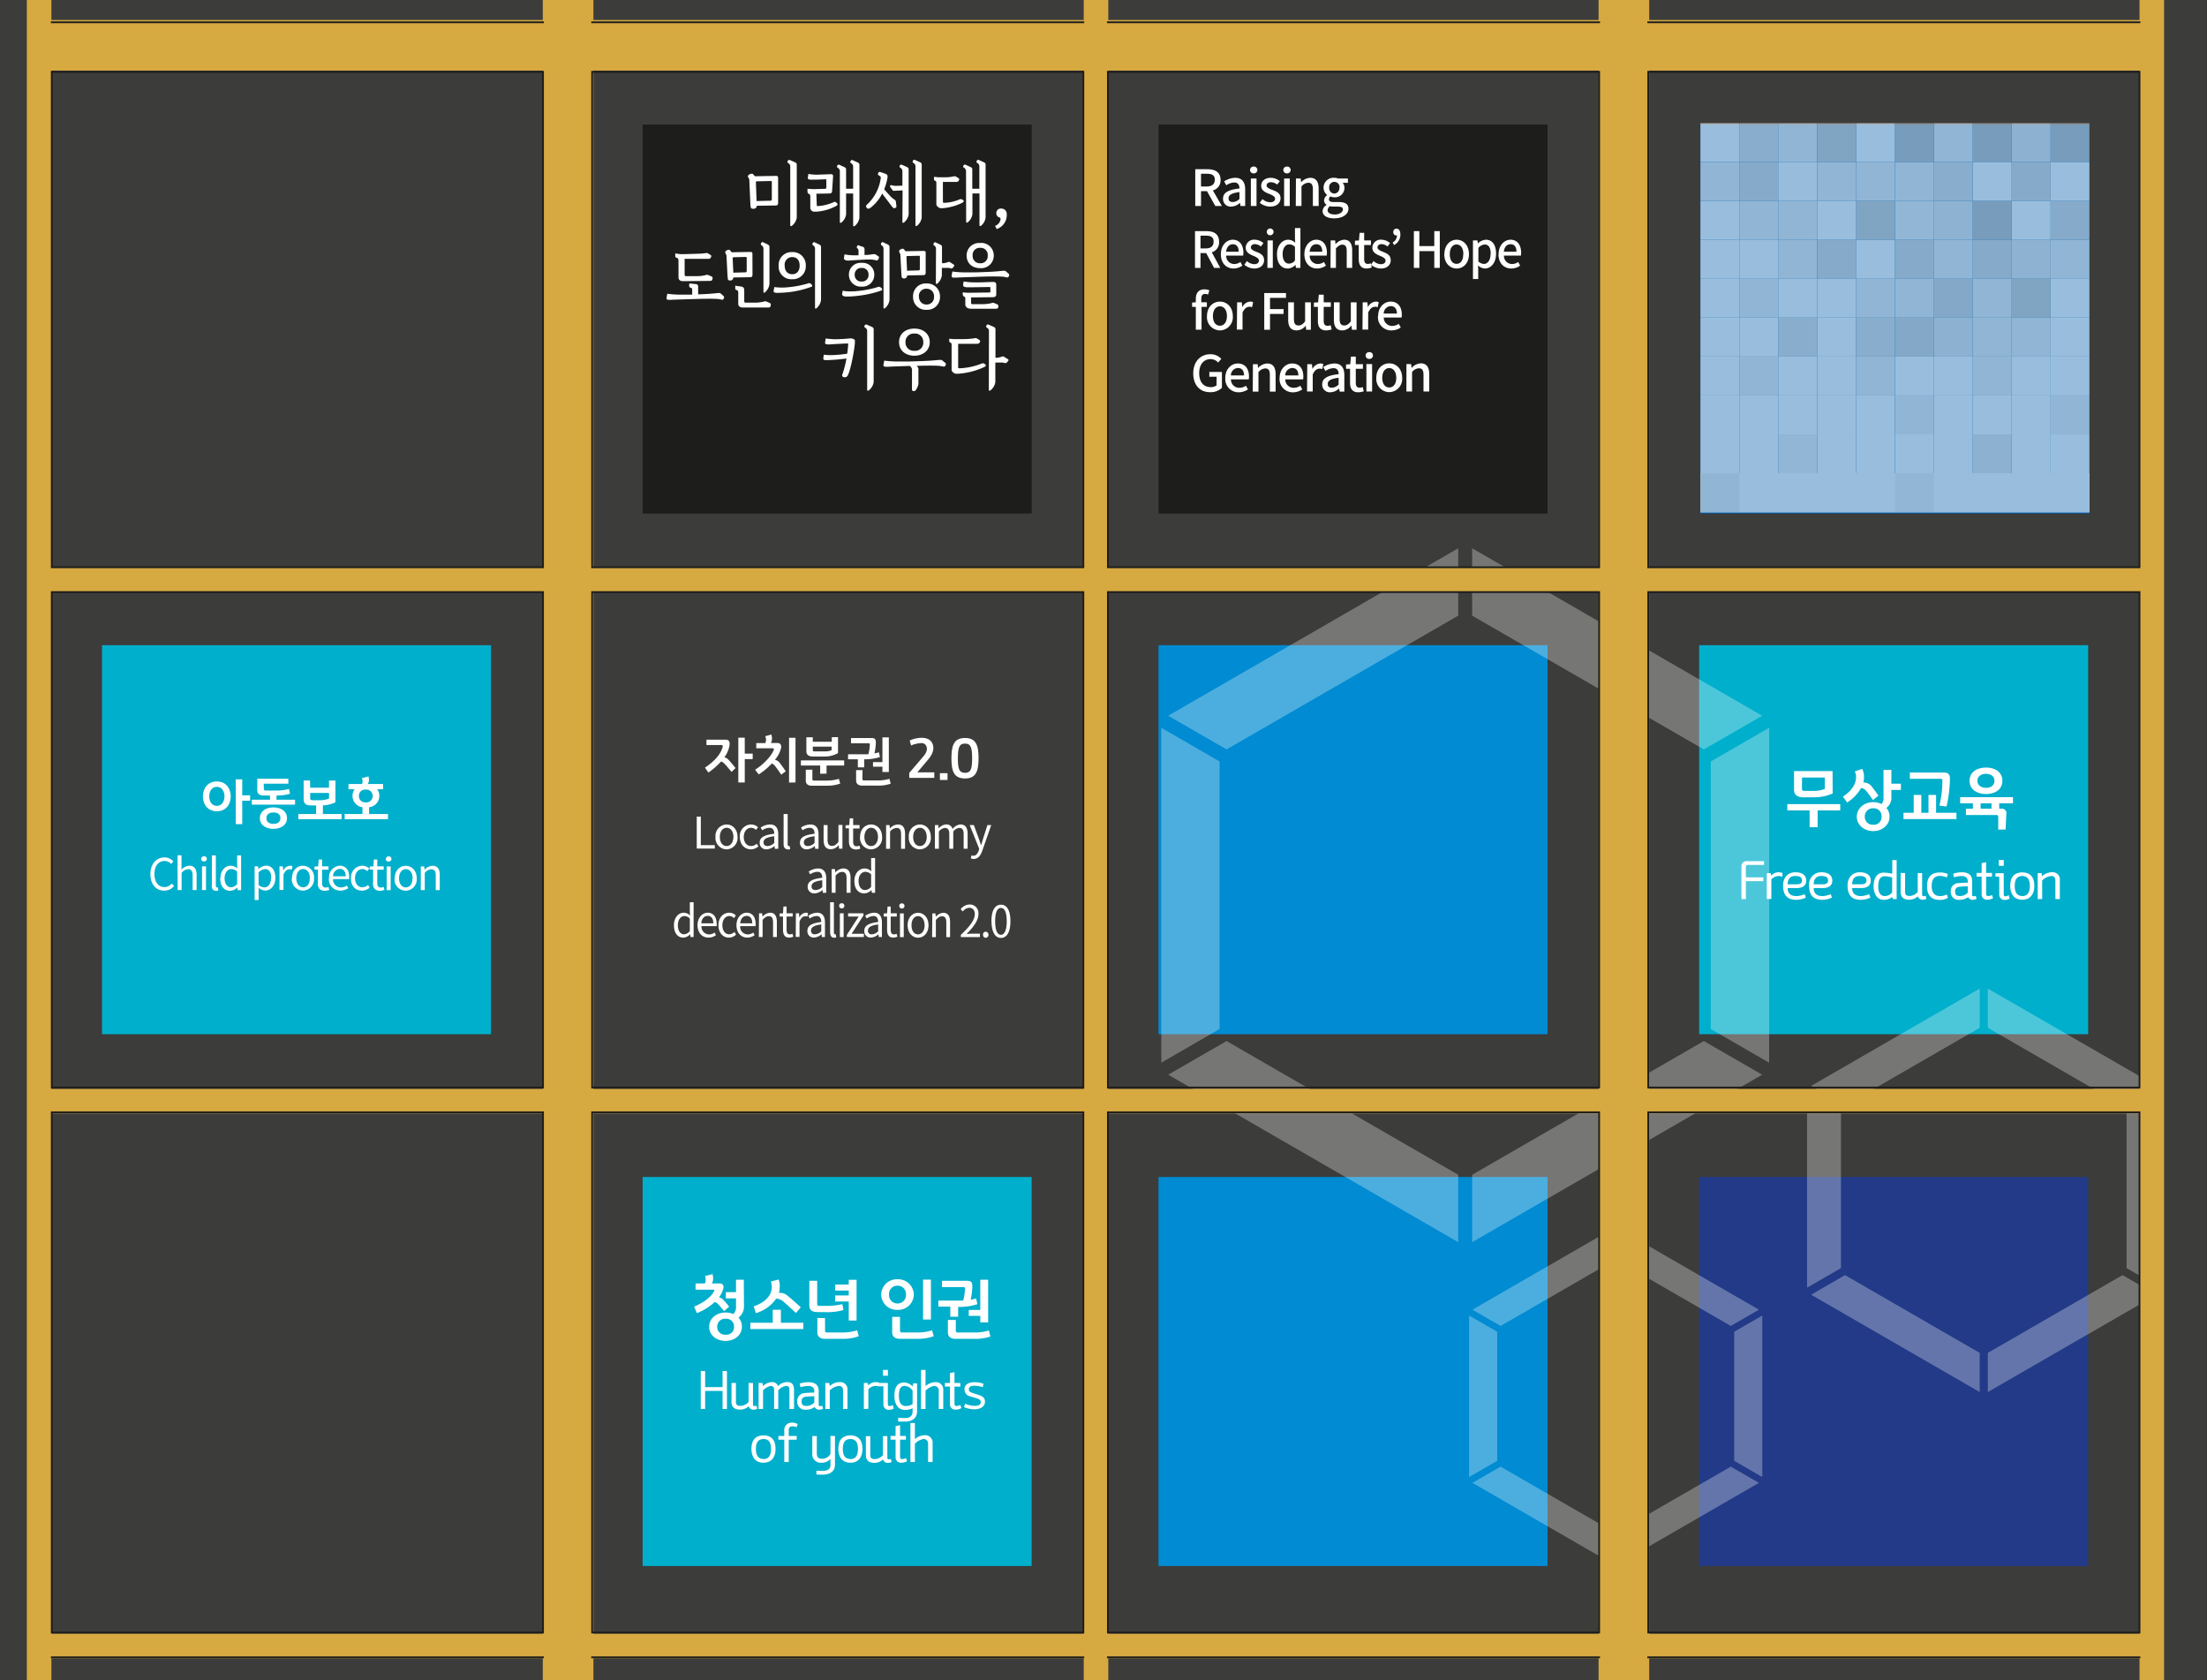 <svg xmlns="http://www.w3.org/2000/svg" xmlns:xlink="http://www.w3.org/1999/xlink" viewBox="0 0 650.55 495.24"><defs><style>.cls-1,.cls-28,.cls-29{fill:none;}.cls-2{isolation:isolate;}.cls-3{fill:#3c3c3b;}.cls-4{fill:#005ca9;}.cls-5{fill:#00afcb;}.cls-6{fill:#223a87;}.cls-7{fill:#008bd2;}.cls-8{fill:#1d1d1b;}.cls-9{fill:#d7a941;}.cls-10{opacity:0.3;}.cls-11{clip-path:url(#clip-path);}.cls-12{fill:#fff;}.cls-13{clip-path:url(#clip-path-2);}.cls-14{clip-path:url(#clip-path-3);}.cls-15{mix-blend-mode:multiply;opacity:0.6;}.cls-16{clip-path:url(#clip-path-4);}.cls-17{fill:#e4e4e4;}.cls-18{fill:#e0e0e0;}.cls-19{fill:#f2f2f2;}.cls-20{fill:#f1f1f1;}.cls-21{fill:#fdfdfd;}.cls-22{fill:#c8c8c8;}.cls-23{fill:#ebebeb;}.cls-24{fill:#ececec;}.cls-25{fill:#f3f3f3;}.cls-26{fill:#d5d5d4;}.cls-27{fill:#dcdcdc;}.cls-28{stroke:#1d1d1b;stroke-width:0.52px;}.cls-28,.cls-29{stroke-linecap:square;stroke-miterlimit:10;}.cls-29{stroke:#80ccdf;stroke-width:0;}</style><clipPath id="clip-path" transform="translate(828.18 -604.36)"><rect class="cls-1" x="-485.88" y="765.97" width="179.17" height="204.54"/></clipPath><clipPath id="clip-path-2" transform="translate(828.18 -604.36)"><rect class="cls-1" x="-295.53" y="895.75" width="104.2" height="118.94"/></clipPath><clipPath id="clip-path-3" transform="translate(828.18 -604.36)"><rect class="cls-1" x="-395.16" y="966.6" width="86.44" height="98.66"/></clipPath><clipPath id="clip-path-4" transform="translate(828.18 -604.36)"><rect class="cls-1" x="-326.96" y="640.66" width="114.66" height="114.67"/></clipPath></defs><g class="cls-2"><g id="Layer_1" data-name="Layer 1"><rect class="cls-3" width="650.55" height="495.24"/><rect class="cls-3" width="8.72" height="495.24"/><rect class="cls-3" x="638.26" width="12.28" height="495.24"/><rect class="cls-4" x="501.23" y="36.71" width="114.67" height="114.67"/><rect class="cls-5" x="500.85" y="190.18" width="114.67" height="114.67"/><rect class="cls-6" x="500.85" y="346.93" width="114.67" height="114.67"/><rect class="cls-7" x="341.49" y="190.18" width="114.67" height="114.67"/><rect class="cls-5" x="30.07" y="190.18" width="114.67" height="114.67"/><rect class="cls-7" x="341.49" y="346.93" width="114.67" height="114.67"/><rect class="cls-8" x="189.43" y="36.71" width="114.67" height="114.67"/><rect class="cls-5" x="189.43" y="346.93" width="114.67" height="114.67"/><rect class="cls-9" x="319.45" width="7.24" height="495.24"/><rect class="cls-9" x="7.91" width="7.24" height="495.24"/><rect class="cls-9" x="160" width="14.92" height="495.24"/><g class="cls-10"><g class="cls-11"><polygon class="cls-12" points="342.31 313.24 359.5 303.31 359.5 224.45 342.31 214.52 342.31 313.24"/><polygon class="cls-12" points="429.84 181.47 429.84 161.61 344.34 210.97 361.55 220.9 429.84 181.47"/><polygon class="cls-12" points="502.23 220.9 519.43 210.97 433.94 161.61 433.94 181.47 502.23 220.9"/><polygon class="cls-12" points="504.28 224.45 504.28 303.31 521.48 313.24 521.48 214.52 504.28 224.45"/><polygon class="cls-12" points="502.23 306.86 433.94 346.28 433.94 366.15 519.43 316.78 502.23 306.86"/><polygon class="cls-12" points="361.55 306.86 344.34 316.78 429.84 366.15 429.84 346.28 361.55 306.86"/></g></g><g class="cls-10"><g class="cls-13"><polygon class="cls-12" points="542.66 327.93 532.66 322.16 532.66 379.56 542.66 373.79 542.66 327.93"/><polygon class="cls-12" points="583.56 302.95 583.56 291.39 533.85 320.09 543.85 325.88 583.56 302.95"/><polygon class="cls-12" points="625.65 325.88 635.66 320.09 585.94 291.39 585.94 302.95 625.65 325.88"/><polygon class="cls-12" points="626.84 327.93 626.84 373.79 636.85 379.56 636.85 322.16 626.84 327.93"/><polygon class="cls-12" points="625.65 375.85 585.94 398.78 585.94 410.33 635.66 381.63 625.65 375.85"/><polygon class="cls-12" points="543.85 375.85 533.85 381.63 583.56 410.33 583.56 398.78 543.85 375.85"/></g></g><g class="cls-10"><g class="cls-14"><polygon class="cls-12" points="441.33 392.55 433.03 387.76 433.03 435.38 441.33 430.59 441.33 392.55"/><polygon class="cls-12" points="475.26 371.82 475.26 362.24 434.02 386.05 442.32 390.84 475.26 371.82"/><polygon class="cls-12" points="510.18 390.84 518.48 386.05 477.24 362.24 477.24 371.82 510.18 390.84"/><polygon class="cls-12" points="511.17 392.55 511.17 430.59 519.47 435.38 519.47 387.76 511.17 392.55"/><polygon class="cls-12" points="510.18 432.31 477.24 451.32 477.24 460.9 518.48 437.09 510.18 432.31"/><polygon class="cls-12" points="442.32 432.31 434.02 437.09 475.26 460.9 475.26 451.32 442.32 432.31"/></g></g><rect class="cls-1" width="650.55" height="495.24"/><rect class="cls-8" x="341.49" y="36.71" width="114.67" height="114.67"/><rect class="cls-9" x="11.14" y="167.13" width="625.38" height="7.24"/><rect class="cls-9" x="11.14" y="320.97" width="625.38" height="7.24"/><rect class="cls-9" x="11.14" y="481.55" width="625.38" height="7.24"/><rect class="cls-9" x="11.14" y="5.9" width="625.38" height="14.92"/><rect class="cls-9" x="630.66" width="7.24" height="495.24"/><rect class="cls-9" x="471.21" width="14.92" height="495.24"/><rect class="cls-1" width="650.55" height="495.24"/><rect class="cls-1" width="650.55" height="495.24"/><path class="cls-12" d="M-598.81,664.1c0,.47-.1.83-.72.83l-5.59.08a.86.86,0,0,1-.32.71,1.39,1.39,0,0,1-1.11.12.55.55,0,0,1-.35-.36c0-.23-.06-.47-.08-.65l-.34-7.63-.37-.71c-.14-.26.1-.56.51-.77s.83-.2,1,0l.51.59,6.15-.1a.93.93,0,0,1,.56.12c.08.06.14.22.14.51Zm-1.86-6c0-.34,0-.38-.4-.38l-3.89.08c-.42,0-.42.16-.4.46l.2,5.36,4.07-.1c.3,0,.42-.14.42-.5Zm5.43-4.59a1.16,1.16,0,0,0-.69-1.13c-.37-.25.06-1.08.56-.85l1.38.6c.65.29.67.45.67.95v15.42a3.78,3.78,0,0,1-1.46,2.43c-.18.14-.46.1-.46-.08Z" transform="translate(828.18 -604.36)"/><path class="cls-12" d="M-587.42,664.91a.21.21,0,0,0,.2.2,13.25,13.25,0,0,0,4.88-1.21.58.58,0,0,1,.59.1c.38.26.68.65.18,1a14.26,14.26,0,0,1-5.81,1.74c-.18,0-.75,0-1,0a1.21,1.21,0,0,1-.95-1v-3.2c0-.54,0-.83-.39-1a.72.72,0,0,1-.44-.65V660l1.64.11,3.5-.09c.3,0,.42-.14.42-.5l0-1.92c0-.37,0-.41-.4-.39l-2.51.1c-.32,0-.67,0-1,0a3.37,3.37,0,0,1-1.38-.12.43.43,0,0,1-.16-.44l.14-1.12a14.59,14.59,0,0,0,3.34.19l3.22-.11c.22,0,.46,0,.58.13s.17.24.15.54l-.29,4.31c0,.47-.26.71-.89.71l-3.74.06Zm6.8-10a1.16,1.16,0,0,0-.69-1.13c-.36-.24,0-1.07.53-.85l1.33.61c.65.28.67.44.67,1v5.46h2.08v-6.45a1.16,1.16,0,0,0-.68-1.13c-.37-.25,0-1.08.52-.85l1.34.6c.64.29.67.45.67.95v15.42a3.76,3.76,0,0,1-1.38,2.43c-.18.14-.47.1-.47-.08v-9.49h-2.08v6.13a3.75,3.75,0,0,1-1.38,2.43c-.18.14-.46.1-.46-.08Z" transform="translate(828.18 -604.36)"/><path class="cls-12" d="M-567.56,660.16l1.8,2a5.44,5.44,0,0,0,1.12.95,1,1,0,0,1,.56.93l.1.81c.08.63,0,.69-.34.81s-.49.1-.83-.3l-3-3.93a12.16,12.16,0,0,1-3.4,4.15,1.61,1.61,0,0,1-.65.3.79.79,0,0,1-.67-.56.62.62,0,0,1,.14-.55,13,13,0,0,0,4.17-7.91.61.61,0,0,0-.3-.63l-.43-.28c-.26-.18.1-1,.35-.93a13.07,13.07,0,0,1,2.06.7c.3.17.41.57.26,1.28A16.21,16.21,0,0,1-567.56,660.16Zm5.43.32-2.39.12a.59.59,0,0,1-.63-.26l-.65-.91c-.1-.18,0-.57.37-.49l.48.12a6.11,6.11,0,0,0,.77.08l2-.06v-4.19a1.17,1.17,0,0,0-.69-1.13c-.37-.24,0-1.07.52-.85l1.34.61c.65.28.67.44.67,1v13a3.75,3.75,0,0,1-1.38,2.43c-.18.14-.46.1-.46-.08Zm3.8-7a1.15,1.15,0,0,0-.69-1.13c-.36-.25,0-1.08.53-.85l1.33.6c.65.29.67.45.67.95v15.42a3.72,3.72,0,0,1-1.38,2.43c-.18.14-.46.1-.46-.08Z" transform="translate(828.18 -604.36)"/><path class="cls-12" d="M-550.24,663.66c0,.4,0,.48.44.48a12.19,12.19,0,0,0,4.45-1,.84.84,0,0,1,.83.06c.65.36.53.63-.14,1a16.16,16.16,0,0,1-5.56,1.52c-.17,0-.49,0-.67,0-.49,0-1.28-.63-1.28-1.11V658.6c0-.71,0-.77-.32-.93s-.38-.27-.38-.53v-.65l1.21.12h2.49a10.74,10.74,0,0,0,2-.24,1,1,0,0,1,.85.08l.36.22c.57.35.61.45.45.81s-.37.51-.91.51h-3.83a1.16,1.16,0,0,1,0,.32Zm6.81-8.77a1.17,1.17,0,0,0-.68-1.13c-.37-.24,0-1.07.52-.85l1.34.61c.65.28.67.44.67,1V660h2.08v-6.51a1.15,1.15,0,0,0-.69-1.13c-.36-.25,0-1.08.53-.85l1.33.6c.65.29.67.45.67.95v15.42A3.72,3.72,0,0,1-539,670.9c-.18.14-.46.1-.46-.08v-9.43h-2.08v6.07a3.79,3.79,0,0,1-1.38,2.43c-.18.14-.47.1-.47-.08Z" transform="translate(828.18 -604.36)"/><path class="cls-12" d="M-534.39,671.87l-.48-.93a2.37,2.37,0,0,0,1.61-1.94.45.45,0,0,0-.32-.55,1.22,1.22,0,0,1-.91-1.19,1.3,1.3,0,0,1,1.46-1.42,1.56,1.56,0,0,1,1.6,1.62A4.32,4.32,0,0,1-534.39,671.87Z" transform="translate(828.18 -604.36)"/><path class="cls-12" d="M-629.74,692.7a7.76,7.76,0,0,1-1.69,0c-.21-.06-.32-.28-.26-.6l.2-1.16a28.87,28.87,0,0,0,4,.27c1.28,0,2.38,0,3.35,0V690c0-.55,0-.69-.52-.85a.59.59,0,0,1-.38-.65l.06-.6,1.9.2a.68.68,0,0,1,.69.77v2.26c2.27-.08,3.48-.16,5.1-.32.82-.08,1.32-.16,1.54.06l.77.67a.58.58,0,0,1,.14.79c-.16.34-.31.42-.5.38a11.93,11.93,0,0,0-1.26-.22c-1-.1-4-.08-6.48,0Zm3-5.46c-.58,0-1.44-.1-1.44-1.19v-4.56c0-.68-.05-1-.52-1.13-.29-.1-.44-.22-.44-.51v-.78l1.43.2h.87c.79,0,5.48-.14,5.76-.18,1-.13,1.3-.21,1.54-.06l.56.32c.52.3.52.44.41.73-.2.52-.34.58-1,.58h-6.8v4.46c0,.42,0,.64.47.64l3,0a10.9,10.9,0,0,0,2.75-.32.9.9,0,0,1,.75,0l.76.32c.56.23.56.41.48.79s-.16.61-.78.61Z" transform="translate(828.18 -604.36)"/><path class="cls-12" d="M-606.37,685.24c0,.46-.09.83-.67.83l-5,.08a.92.92,0,0,1-.29.71,1.21,1.21,0,0,1-1,.12.58.58,0,0,1-.32-.37c0-.22,0-.46-.07-.65l-.32-6.35-.33-.71c-.13-.26.09-.56.46-.77s.77-.2.93,0l.47.59,5.47-.1a.81.81,0,0,1,.52.12c.08.06.13.22.13.51Zm-1.71-4.76c0-.34,0-.38-.37-.38l-3.39.08c-.39,0-.39.16-.37.46l.19,4.09,3.55-.1c.28,0,.39-.12.39-.49ZM-609.14,695c-.58,0-1.43-.1-1.43-1.19V691c0-.67,0-1-.43-1.13s-.45-.22-.45-.51v-.79l1.79.27c.87.12.86.73.86,1.45v2.63c0,.43,0,.65.46.65h2.59a10.9,10.9,0,0,0,2.75-.32.9.9,0,0,1,.75,0l.76.32c.56.22.56.45.49.83s-.17.61-.79.61Zm6-17.26a1.17,1.17,0,0,0-.64-1.13c-.33-.25.06-1.08.53-.85l1.26.6c.6.29.62.45.62,1v10.76a3.89,3.89,0,0,1-1.34,2.43c-.17.14-.43.1-.43-.08Z" transform="translate(828.18 -604.36)"/><path class="cls-12" d="M-595.78,690.5c-.74.08-2.46.2-3.31.18a2,2,0,0,1-.91-.16c-.13-.06-.15-.25-.12-.55l.19-1a16.48,16.48,0,0,0,4,.06,29.36,29.36,0,0,0,6.26-1.23c.09,0,.31.08.46.18.37.26.6.75.32.87A28.68,28.68,0,0,1-595.78,690.5Zm1.12-11.84a3.83,3.83,0,0,1,4,4,3.79,3.79,0,0,1-4,4,3.73,3.73,0,0,1-4-4A3.8,3.8,0,0,1-594.66,678.66Zm-2.22,4c0,1.64.93,2.53,2.22,2.53s2.19-.89,2.19-2.53-.85-2.53-2.19-2.53A2.23,2.23,0,0,0-596.88,682.65Zm8.94-4.9a1.18,1.18,0,0,0-.63-1.13c-.34-.25.05-1.08.52-.85l1.26.6c.6.29.62.45.62,1v15.41a3.84,3.84,0,0,1-1.34,2.43c-.17.14-.43.1-.43-.08Z" transform="translate(828.18 -604.36)"/><path class="cls-12" d="M-575.44,691.57a27,27,0,0,1-3.18.2,2.33,2.33,0,0,1-1-.18.6.6,0,0,1-.3-.71l.14-.83a10.94,10.94,0,0,0,2.12.2c.7,0,1.38,0,2.1-.1a28.48,28.48,0,0,0,6.33-1.25c.2-.08.54.12.73.24.37.26.52.69.07.87A31.81,31.81,0,0,1-575.44,691.57Zm-2.31-10.42a2.8,2.8,0,0,1-1.36-.16.62.62,0,0,1-.28-.65l.13-1a16,16,0,0,0,2.76.28c.45,0,.91,0,1.38,0V678.5a1,1,0,0,0-.41-1c-.25-.22.09-.91.29-.85l1.27.42c.62.21.62.45.62.95v1.5c.93,0,1.82-.12,2-.16.93-.14,1.06-.12,1.38.08l.5.32c.49.31.47.47.24.91s-.31.53-.72.41a9,9,0,0,0-2.07-.24c-.72,0-1.47.06-2.4.1C-575.55,681-576.59,681.07-577.75,681.15Zm3.58.69a3.42,3.42,0,0,1,3.7,3.52,3.46,3.46,0,0,1-3.7,3.48,3.49,3.49,0,0,1-3.78-3.48A3.45,3.45,0,0,1-574.17,681.84Zm-2.07,3.5a1.89,1.89,0,0,0,2.07,2,1.86,1.86,0,0,0,2-2,1.87,1.87,0,0,0-2-2A1.9,1.9,0,0,0-576.24,685.34Zm8.49-7.59a1.17,1.17,0,0,0-.64-1.13c-.33-.25.06-1.08.53-.85l1.26.6c.6.29.62.45.62,1v15.41a3.84,3.84,0,0,1-1.34,2.43c-.17.14-.43.1-.43-.08Z" transform="translate(828.18 -604.36)"/><path class="cls-12" d="M-555.32,684.63c0,.46-.1.83-.67.83l-4.79.08a.88.88,0,0,1-.3.71,1.14,1.14,0,0,1-1,.12.56.56,0,0,1-.32-.36c0-.23-.05-.47-.07-.65l-.32-6.05-.33-.71c-.13-.26.09-.57.46-.77s.76-.2.93,0l.47.59,5.28-.1a.85.85,0,0,1,.53.12.69.69,0,0,1,.13.5Zm-1.72-4.49c0-.35,0-.39-.37-.39l-3.2.08c-.39,0-.39.17-.37.47l.17,3.86,3.38-.1c.28,0,.39-.14.39-.5Zm2,7.77a3.79,3.79,0,0,1,3.94,3.92,3.72,3.72,0,0,1-3.94,3.85,3.73,3.73,0,0,1-4-3.85A3.73,3.73,0,0,1-555.08,687.91Zm-2.24,3.88a2.16,2.16,0,0,0,2.24,2.33,2.13,2.13,0,0,0,2.18-2.33,2.14,2.14,0,0,0-2.18-2.32A2.13,2.13,0,0,0-557.32,691.79Zm5-14a1.16,1.16,0,0,0-.63-1.13c-.33-.25.06-1.08.52-.85l1.27.6c.59.29.61.45.61,1v4.53l.28,0a4.09,4.09,0,0,0,1.21-.22c.51-.17.65-.29,1,0l.94.61a.34.34,0,0,1,.09.53l-.35.44a.59.59,0,0,1-.69.14,1.74,1.74,0,0,0-.67-.12h-1.85v2.21a3.85,3.85,0,0,1-1.34,2.43c-.16.14-.43.1-.43-.08Z" transform="translate(828.18 -604.36)"/><path class="cls-12" d="M-545.71,686.15a7.78,7.78,0,0,1-1.69,0c-.2-.06-.32-.29-.26-.61l.2-1.15a28.72,28.72,0,0,0,4,.26c1.8,0,3.22,0,4.45-.06,2.72-.1,4-.16,5.75-.34.82-.09,1.3-.15,1.55.06l.76.66a.57.57,0,0,1,.15.79c-.17.35-.32.43-.5.39a11.73,11.73,0,0,0-1.27-.23c-1-.1-4.28-.08-6.48,0Zm3.8,2.89c-.28,0-.59,0-.87,0a3.87,3.87,0,0,1-1.1-.12.61.61,0,0,1-.41-.59l.15-1a20.69,20.69,0,0,0,3.5.26h.91c1.38,0,2.9-.1,4.28-.12a1.23,1.23,0,0,1,.71.19.85.85,0,0,1,.22.62v2.84c0,.56-.31.84-1.12.84l-6.29.07v1.51c0,.35,0,.47.36.47h3.18a10.89,10.89,0,0,0,2.49-.31,1,1,0,0,1,.8,0l.66.28c.5.2.59.4.54.81s-.25.58-.8.58h-7.12c-.65,0-1.82-.14-1.82-1.33v-1.38c0-.46,0-.7-.19-.79a.85.85,0,0,1-.57-.7v-.63l1.37.12h0l6.48-.08c.28,0,.3-.08.3-.33V689.2c0-.24-.06-.24-.24-.24Zm2.66-13.07a3.68,3.68,0,0,1,4,3.7,3.69,3.69,0,0,1-4,3.73c-2.4,0-4-1.46-4-3.73A3.64,3.64,0,0,1-539.25,676Zm-2.23,3.7a2.13,2.13,0,0,0,2.23,2.29,2.09,2.09,0,0,0,2.22-2.29,2.08,2.08,0,0,0-2.22-2.26A2.08,2.08,0,0,0-541.48,679.67Z" transform="translate(828.18 -604.36)"/><path class="cls-12" d="M-576.19,705.42c-.1,1.88-1.2,7.93-2.11,9.63-.46.87-1.92.55-1.6-.28a27.43,27.43,0,0,0,1.22-4.74,49.65,49.65,0,0,1-5.5.47,3.48,3.48,0,0,1-1.1-.06c-.16-.06-.26-.26-.2-.61l.12-.93a14.62,14.62,0,0,0,2.71.12,39.58,39.58,0,0,0,4.19-.4,27.9,27.9,0,0,0,.31-3c-.61,0-1.22,0-2,.06-1.33.06-2,.1-3.3.19a3.58,3.58,0,0,1-1.29-.09c-.18-.08-.28-.24-.22-.58l.16-1.07a24.57,24.57,0,0,0,2.59.22c.75,0,1.21,0,2.06-.06.67,0,1.9-.12,2.63-.19a.18.18,0,0,1,.1,0,2,2,0,0,1,1.1.37.34.34,0,0,1,.14.26Zm3.62-3.4a1.15,1.15,0,0,0-.69-1.13c-.36-.24.06-1.07.57-.85l1.37.61c.65.28.67.44.67,1V717a3.78,3.78,0,0,1-1.45,2.43c-.19.14-.47.1-.47-.08Z" transform="translate(828.18 -604.36)"/><path class="cls-12" d="M-557.46,717.6a4.68,4.68,0,0,1-.85,1.84c-.22.33-1.05.24-1.05-.18v-5.63a1.45,1.45,0,0,0-.51-1.29.53.53,0,0,1-.1-.12l-5.67.2a9.23,9.23,0,0,1-1.84,0c-.22-.06-.34-.28-.28-.61l.22-1.15a33.82,33.82,0,0,0,4.31.26c2,0,3.5,0,4.84-.06,2.95-.1,4.33-.16,6.25-.34.89-.08,1.41-.14,1.68.06l.83.67a.55.55,0,0,1,.16.79c-.18.34-.34.42-.55.38s-.93-.18-1.37-.22c-1.08-.1-4-.08-6.66,0a1.25,1.25,0,0,1,.59,1.25Zm-1.18-16.39c2.51,0,4.52,1.48,4.52,4s-2.07,4-4.52,4c-2.61,0-4.53-1.53-4.53-4S-561.25,701.21-558.64,701.21Zm-2.63,4a2.42,2.42,0,0,0,2.63,2.55,2.37,2.37,0,0,0,2.61-2.55,2.41,2.41,0,0,0-2.61-2.53A2.42,2.42,0,0,0-561.27,705.18Z" transform="translate(828.18 -604.36)"/><path class="cls-12" d="M-545.75,712.42c0,.41,0,.51.44.49a19.2,19.2,0,0,0,6.48-1.38.79.79,0,0,1,.83.06c.58.37.56.69-.15,1a21.54,21.54,0,0,1-7.58,1.93c-.17,0-.49,0-.67,0-.49,0-1.28-.63-1.28-1.12v-7.1c0-.71,0-.77-.32-.93s-.38-.26-.38-.53v-.64l1.21.12H-544a23.22,23.22,0,0,0,3-.24,1,1,0,0,1,.85.08l.36.22c.57.34.61.45.45.81s-.36.51-.91.51h-5.5a1.72,1.72,0,0,1,0,.32Zm9.08-10.4a1.15,1.15,0,0,0-.69-1.13c-.36-.24.06-1.07.57-.85l1.38.61c.64.28.66.44.66,1v8.17l.23,0a4.84,4.84,0,0,0,1.31-.22c.55-.16.69-.31,1.11,0l1,.62a.32.32,0,0,1,.1.53l-.39.45a.71.71,0,0,1-.75.14,1.94,1.94,0,0,0-.72-.12h-1.93V717a3.78,3.78,0,0,1-1.45,2.43c-.19.14-.47.1-.47-.08Z" transform="translate(828.18 -604.36)"/><path class="cls-12" d="M-764.27,843.49c-2.59,0-4.1-1.94-4.1-4.39s1.52-4.4,4.1-4.4,4.11,1.95,4.11,4.4S-761.67,843.49-764.27,843.49Zm0-7.2c-1.47,0-2.23,1.29-2.23,2.81s.76,2.8,2.23,2.8,2.26-1.29,2.26-2.8S-762.79,836.29-764.27,836.29Zm9.82,4.09h-2.33v6.9h-1.91v-13.2h1.91v4.71h2.33Z" transform="translate(828.18 -604.36)"/><path class="cls-12" d="M-750.4,836.83c0,.42.17.55.6.55h2.61a15,15,0,0,0,4.19-.46l.32,1.4a13.83,13.83,0,0,1-4,.53v1.23h5.48v1.47h-12.75v-1.47h5.35v-1.23h-1.74c-1.14,0-2-.36-2-1.57v-3.39h9.16v1.47h-7.27Zm2.82,11.84c-2.16,0-4-1.09-4-3.15s1.82-3.17,4-3.17,4,1.11,4,3.17S-745.45,848.67-747.58,848.67Zm0-4.82c-1.21,0-2.07.52-2.07,1.67s.86,1.68,2.07,1.68,2.05-.52,2.05-1.68S-746.37,843.85-747.58,843.85Z" transform="translate(828.18 -604.36)"/><path class="cls-12" d="M-736.75,836.55h5.55v-2.13h1.89v6.42a9,9,0,0,1-3.69.91v2.55h5.51v1.52h-12.76V844.3H-735v-2.53h-1.45c-1.44,0-2.22-.45-2.22-1.86v-5.49h1.88Zm.85,3.69h2.09a7.18,7.18,0,0,0,2.61-.48v-1.67h-5.55v1.41C-736.75,840-736.63,840.24-735.9,840.24Z" transform="translate(828.18 -604.36)"/><path class="cls-12" d="M-719.38,842.3v2h5.56v1.52h-12.77V844.3h5.25v-2a3.35,3.35,0,0,1-2.93-3.3,3.3,3.3,0,0,1,.61-2h-1.8v-1.54h4a2.05,2.05,0,0,0,.15-.81,4.4,4.4,0,0,0-.18-.93l1.92-.5a3.84,3.84,0,0,1,.15.93,2.74,2.74,0,0,1-.33,1.31h4.5v1.54H-717a3.18,3.18,0,0,1,.63,2A3.33,3.33,0,0,1-719.38,842.3Zm-1-5.2a1.81,1.81,0,0,0-2,1.9,1.82,1.82,0,0,0,2,1.87,1.86,1.86,0,0,0,2.05-1.87A1.86,1.86,0,0,0-720.34,837.1Z" transform="translate(828.18 -604.36)"/><path class="cls-12" d="M-783.85,862c0-3,1.79-4.91,4.18-4.91a3.47,3.47,0,0,1,2.59,1.18l-.64.77a2.57,2.57,0,0,0-1.94-.9c-1.79,0-3,1.47-3,3.82s1.13,3.88,2.94,3.88a2.87,2.87,0,0,0,2.19-1.06l.65.75a3.64,3.64,0,0,1-2.9,1.35C-782.09,866.92-783.85,865.11-783.85,862Zm8-5.54h1.17v2.81l0,1.44a3.28,3.28,0,0,1,2.31-1.17c1.47,0,2.14.95,2.14,2.74v4.43h-1.17v-4.27c0-1.32-.4-1.87-1.33-1.87a2.66,2.66,0,0,0-1.92,1.07v5.07h-1.17Zm7,1.06a.74.74,0,0,1,.81-.76.75.75,0,0,1,.82.76.77.77,0,0,1-.82.76A.77.77,0,0,1-768.9,857.56Zm.22,2.2h1.17v7h-1.17Zm2.9,5.6V856.5h1.17v8.94c0,.36.15.5.33.5l.25,0,.17.9a2,2,0,0,1-.69.1C-765.42,866.92-765.78,866.35-765.78,865.36Zm2.52-2.1c0-2.26,1.43-3.68,3-3.68a2.84,2.84,0,0,1,2,.83l-.07-1.22V856.5h1.17v10.25h-1l-.11-.82h0a3.12,3.12,0,0,1-2.13,1C-762.13,866.92-763.26,865.6-763.26,863.26Zm4.93,1.72v-3.67a2.45,2.45,0,0,0-1.7-.74c-1.13,0-2,1.08-2,2.68s.7,2.69,1.93,2.69A2.4,2.4,0,0,0-758.33,865Zm5.15-5.22h1l.11.8h0a3.68,3.68,0,0,1,2.22-1c1.81,0,2.79,1.42,2.79,3.57,0,2.39-1.43,3.77-3,3.77a3.17,3.17,0,0,1-1.94-.81l0,1.22v2.37h-1.17Zm4.89,3.4c0-1.54-.51-2.59-1.84-2.59a2.93,2.93,0,0,0-1.88,1v3.67a2.71,2.71,0,0,0,1.71.73C-749.14,865.94-748.29,864.9-748.29,863.16Zm2.44-3.4h1l.1,1.28h0a2.42,2.42,0,0,1,2-1.46,1.45,1.45,0,0,1,.74.16l-.22,1a1.65,1.65,0,0,0-.68-.12c-.58,0-1.3.41-1.76,1.61v4.49h-1.18Zm3.69,3.5c0-2.33,1.53-3.68,3.24-3.68a3.36,3.36,0,0,1,3.25,3.68,3.35,3.35,0,0,1-3.25,3.66A3.34,3.34,0,0,1-742.16,863.26Zm5.28,0c0-1.61-.83-2.7-2-2.7s-2,1.09-2,2.7.81,2.68,2,2.68S-736.88,864.87-736.88,863.26Zm2.36,1.33v-3.88h-1v-.88l1.09-.07.14-2h1v2h1.9v1h-1.9v3.91c0,.86.27,1.35,1.09,1.35a2.45,2.45,0,0,0,.79-.18l.24.87a4.42,4.42,0,0,1-1.29.26C-734,866.92-734.52,866-734.52,864.59Zm3.28-1.33a3.39,3.39,0,0,1,3.16-3.68c1.78,0,2.78,1.29,2.78,3.28a5.43,5.43,0,0,1-.05.67h-4.71a2.31,2.31,0,0,0,2.31,2.45,3,3,0,0,0,1.75-.55l.43.77a4.17,4.17,0,0,1-2.32.72A3.35,3.35,0,0,1-731.24,863.26Zm4.91-.56c0-1.42-.64-2.18-1.74-2.18a2.15,2.15,0,0,0-2,2.18Zm1.58.56a3.4,3.4,0,0,1,3.37-3.68,3,3,0,0,1,2,.83l-.6.78a2.07,2.07,0,0,0-1.41-.63c-1.26,0-2.19,1.09-2.19,2.7s.88,2.68,2.17,2.68a2.47,2.47,0,0,0,1.65-.69l.5.78a3.33,3.33,0,0,1-2.26.89C-723.32,866.92-724.75,865.58-724.75,863.26Zm6.5,1.33v-3.88h-1v-.88l1.09-.07.14-2h1v2h1.9v1h-1.9v3.91c0,.86.27,1.35,1.08,1.35a2.45,2.45,0,0,0,.8-.18l.23.87a4.29,4.29,0,0,1-1.28.26C-717.75,866.92-718.25,866-718.25,864.59Zm3.78-7a.75.75,0,0,1,.82-.76.74.74,0,0,1,.81.76.77.77,0,0,1-.81.76A.77.77,0,0,1-714.47,857.56Zm.22,2.2h1.18v7h-1.18Zm2.37,3.5c0-2.33,1.53-3.68,3.25-3.68s3.24,1.35,3.24,3.68a3.34,3.34,0,0,1-3.24,3.66A3.34,3.34,0,0,1-711.88,863.26Zm5.28,0c0-1.61-.82-2.7-2-2.7s-2,1.09-2,2.7.82,2.68,2,2.68S-706.6,864.87-706.6,863.26Zm2.41-3.5h1l.1,1h0a3.35,3.35,0,0,1,2.35-1.19c1.47,0,2.14.95,2.14,2.74v4.43h-1.18v-4.27c0-1.32-.4-1.87-1.32-1.87a2.66,2.66,0,0,0-1.92,1.07v5.07h-1.17Z" transform="translate(828.18 -604.36)"/><path class="cls-12" d="M-294.77,848.17v-4.92h-6.57v-1.86h15.6v1.86h-6.66v4.92Zm6.8-9.93a13.27,13.27,0,0,1-5.46,1.13h-3.18c-1.76,0-2.75-.71-2.75-2.25v-5.46H-288Zm-9.06-1.52c0,.59.2.77.79.77h2.75a8.62,8.62,0,0,0,3.19-.59v-3.36H-297Z" transform="translate(828.18 -604.36)"/><path class="cls-12" d="M-279.27,831a5.16,5.16,0,0,1,.54,2.33,6.89,6.89,0,0,1-.2,1.68,3,3,0,0,1,2.45,1.15c.69.89,1.38,1.8,2,2.73l-1.62,1.3c-.79-1.17-1.35-1.9-1.86-2.57a2.45,2.45,0,0,0-1.62-1,12.25,12.25,0,0,1-4.12,4.29l-1.24-1.74c2.67-1.74,3.87-3.79,3.87-5.79a4.07,4.07,0,0,0-.37-1.64Zm8.6.29v4.08h2.81v1.84h-2.81v2.11a3.68,3.68,0,0,1-1.46,3.18,3.89,3.89,0,0,1,.93,2.59c0,2.5-2.21,4.24-4.82,4.24s-4.83-1.72-4.83-4.24,2.2-4.29,4.83-4.29a5.45,5.45,0,0,1,2.45.56,2.68,2.68,0,0,0,.59-2.08v-8ZM-276,842.61a2.36,2.36,0,0,0-2.5,2.45,2.33,2.33,0,0,0,2.5,2.4,2.28,2.28,0,0,0,2.45-2.4A2.31,2.31,0,0,0-276,842.61Z" transform="translate(828.18 -604.36)"/><path class="cls-12" d="M-264.08,843.94v-5.26h2.24v5.26h2.11v-5.26h2.24v5.26h6v1.86h-15.6v-1.86Zm7.58-2.12a32,32,0,0,0,.87-7.39c0-.36-.14-.5-.44-.5h-9.15v-1.86h10c1.33,0,1.84.6,1.82,1.86a39.54,39.54,0,0,1-1,8.15Z" transform="translate(828.18 -604.36)"/><path class="cls-12" d="M-234.81,841.15h-4.07v1.58h.63a1.3,1.3,0,0,1,1.47,1.56l-.22,4.59h-2.16v-3.56c0-.53-.1-.73-.61-.73h-8.92v-1.86h2.06v-1.58h-3.76v-1.82h15.58Zm-7.95-2.75c-2.64,0-4.86-1.3-4.86-3.89s2.22-3.9,4.86-3.9,4.81,1.29,4.81,3.9S-240.15,838.4-242.76,838.4Zm0-5.95c-1.48,0-2.55.79-2.55,2.06s1.07,2.07,2.55,2.07,2.48-.79,2.48-2.07S-241.29,832.45-242.76,832.45Zm-1.6,10.28h3.21v-1.58h-3.21Z" transform="translate(828.18 -604.36)"/><path class="cls-12" d="M-314.86,869.36v-9.47a1.53,1.53,0,0,1,1.76-1.7h4.9v1.12h-4.7c-.52,0-.66.23-.66.65v3h5.14v1.13h-5.14v5.31Z" transform="translate(828.18 -604.36)"/><path class="cls-12" d="M-307.38,869.36v-7.65h1.15l.15.76a2.85,2.85,0,0,1,2.11-1,4.25,4.25,0,0,1,1.2.19v1.12a3.9,3.9,0,0,0-1.15-.2,3,3,0,0,0-2.13,1v5.76Z" transform="translate(828.18 -604.36)"/><path class="cls-12" d="M-296.22,867.92l.35,1a6.44,6.44,0,0,1-2.83.67c-2.75,0-3.89-1.48-3.89-4.23,0-2.36,1.47-3.89,3.59-3.89,2.32,0,3.24,1.11,3.24,2.44,0,1.62-1.22,2.22-2.84,2.22h-2.64c0,1.54.9,2.36,2.55,2.36A6.5,6.5,0,0,0-296.22,867.92Zm-5-2.91h2.65c.88,0,1.58-.22,1.56-1.1s-.53-1.34-2-1.34S-301.2,863.43-301.24,865Z" transform="translate(828.18 -604.36)"/><path class="cls-12" d="M-288.54,867.92l.35,1a6.44,6.44,0,0,1-2.83.67c-2.75,0-3.9-1.48-3.9-4.23a3.55,3.55,0,0,1,3.6-3.89c2.31,0,3.24,1.11,3.24,2.44,0,1.62-1.22,2.22-2.85,2.22h-2.63c0,1.54.9,2.36,2.55,2.36A6.5,6.5,0,0,0-288.54,867.92Zm-5-2.91h2.65c.88,0,1.57-.22,1.56-1.1s-.53-1.34-2-1.34S-293.52,863.43-293.56,865Z" transform="translate(828.18 -604.36)"/><path class="cls-12" d="M-277.21,867.92l.35,1a6.44,6.44,0,0,1-2.83.67c-2.75,0-3.89-1.48-3.89-4.23,0-2.36,1.47-3.89,3.59-3.89,2.32,0,3.25,1.11,3.25,2.44,0,1.62-1.23,2.22-2.85,2.22h-2.63c0,1.54.89,2.36,2.55,2.36A6.46,6.46,0,0,0-277.21,867.92Zm-5-2.91h2.65c.87,0,1.57-.22,1.55-1.1s-.53-1.34-2-1.34S-282.19,863.43-282.22,865Z" transform="translate(828.18 -604.36)"/><path class="cls-12" d="M-270.24,869.36l-.21-.6a3.67,3.67,0,0,1-2.69.82c-1.78-.09-2.76-1.84-2.76-4,0-2.7,1.24-4.08,3.09-4a13.23,13.23,0,0,1,2.41.31v-4h1.29v11.51Zm-4.3-3.81c0,2.14.74,2.93,2,2.93a2.75,2.75,0,0,0,2.1-1.07V863a10.27,10.27,0,0,0-2.1-.36C-273.83,862.59-274.54,863.6-274.54,865.55Z" transform="translate(828.18 -604.36)"/><path class="cls-12" d="M-261.6,861.71V868c0,.36.13.51.45.51a2.21,2.21,0,0,0,.59-.1l.22.88a2.09,2.09,0,0,1-1,.27,1.42,1.42,0,0,1-1.53-1,3.65,3.65,0,0,1-2.53,1c-1.59,0-2.53-.7-2.53-2.31v-5.56h1.31v5.48c0,1,.38,1.28,1.35,1.28a3.29,3.29,0,0,0,2.37-1.16v-5.6Z" transform="translate(828.18 -604.36)"/><path class="cls-12" d="M-254,869a4.42,4.42,0,0,1-2.4.62c-2.4,0-3.75-1.28-3.75-4,0-3.4,1.9-4.08,3.77-4.08A5.29,5.29,0,0,1-254,862l-.33,1a5.42,5.42,0,0,0-2-.46c-1.87,0-2.45,1.3-2.45,3,0,1.87.8,2.94,2.43,2.94a4.67,4.67,0,0,0,2.06-.46Z" transform="translate(828.18 -604.36)"/><path class="cls-12" d="M-246.86,868c0,.33.07.54.38.54a2.06,2.06,0,0,0,.7-.11l.22.87a2.42,2.42,0,0,1-1.15.29,1.4,1.4,0,0,1-1.32-.8,4.17,4.17,0,0,1-2.6.8,2.27,2.27,0,0,1-2.53-2.39,2.29,2.29,0,0,1,2.3-2.53,25.09,25.09,0,0,1,2.71-.12v-.43c0-1-.63-1.54-1.77-1.54a8.64,8.64,0,0,0-2.3.37l-.22-1.06a8.85,8.85,0,0,1,2.5-.42c1.94,0,3.08.81,3.08,2.52Zm-1.29-2.37a21.84,21.84,0,0,0-2.51.13,1.24,1.24,0,0,0-1.21,1.44c0,.78.26,1.28,1.42,1.28a3.14,3.14,0,0,0,2.3-1Z" transform="translate(828.18 -604.36)"/><path class="cls-12" d="M-242.74,862.77v5c0,.43.12.71.58.71a3.37,3.37,0,0,0,1.18-.28l.28.91a3.43,3.43,0,0,1-1.71.45,1.54,1.54,0,0,1-1.65-1.63v-5.18h-1.49v-1.09h1.49v-2.9l1.32-.26v3.16H-241v1.09Z" transform="translate(828.18 -604.36)"/><path class="cls-12" d="M-236.08,868.23l.28,1a2.86,2.86,0,0,1-1.46.39,1.52,1.52,0,0,1-1.61-1.56v-5.3H-240v-1h2.46v6.26c0,.33.1.54.5.54A2.12,2.12,0,0,0-236.08,868.23Zm-2.92-8.67v-1.71h1.46v1.71Z" transform="translate(828.18 -604.36)"/><path class="cls-12" d="M-228.52,865.5c0,2.62-1.38,4.08-3.56,4.08s-3.56-1.46-3.56-4.08c0-2.78,1.37-4,3.56-4S-228.52,862.72-228.52,865.5Zm-3.56,3c1.67,0,2.23-1.28,2.23-3s-.56-2.93-2.21-2.93-2.25,1.16-2.25,2.93S-233.75,868.47-232.08,868.47Z" transform="translate(828.18 -604.36)"/><path class="cls-12" d="M-222.32,869.36v-5.21c0-1-.24-1.58-1.24-1.58a4.34,4.34,0,0,0-2.66,1.34v5.45h-1.31v-7.65h1.13l.16.91a4.43,4.43,0,0,1,2.9-1.16,2.13,2.13,0,0,1,2.33,2.37v5.53Z" transform="translate(828.18 -604.36)"/><path class="cls-12" d="M-623.14,982.66h2.75a3,3,0,0,0,.22-1.44,6,6,0,0,0-.18-.75l2.21-.54a4.91,4.91,0,0,1,.16,1.43,2.92,2.92,0,0,1-.35,1.3h2.17c1.17,0,1.38.77,1.19,1.52a7.23,7.23,0,0,1-1.29,2.61,2.17,2.17,0,0,1,1.17.58c.59.61,1.09,1.2,1.84,2.13l-1.49,1.33c-.71-.89-1.22-1.47-1.76-2.06a2.36,2.36,0,0,0-1-.63,17,17,0,0,1-5.24,3.28l-.85-1.9c2.74-1.22,4.78-2.57,5.89-4.53.2-.35.1-.49-.22-.49h-5.24Zm14.26,6.78a4,4,0,0,1-1.61,3.29,4,4,0,0,1,1,2.72c0,2.51-2.21,4.16-4.82,4.16s-4.83-1.63-4.83-4.16,2.2-4.21,4.83-4.21a5.71,5.71,0,0,1,2.29.46,2.93,2.93,0,0,0,.79-2.3v-2.33h-3v-1.84h3v-3.66h2.3Zm-5.38,3.64a2.3,2.3,0,0,0-2.51,2.37,2.27,2.27,0,0,0,2.51,2.32,2.22,2.22,0,0,0,2.45-2.32A2.25,2.25,0,0,0-614.26,993.08Z" transform="translate(828.18 -604.36)"/><path class="cls-12" d="M-598,990.43v3.82h6.62v1.86H-607v-1.86h6.6v-3.82Zm-.36-6.54a5.82,5.82,0,0,1-.22,1.56,3.4,3.4,0,0,1,2.34.67c1,.79,2.8,2.39,4.11,3.58l-1.44,1.68c-1.19-1.13-2.89-2.69-3.8-3.46a3.73,3.73,0,0,0-2-.79,11,11,0,0,1-6,4.29l-.65-2c3.42-1.14,5.32-3.28,5.32-5.55v-.34a4.42,4.42,0,0,0-.24-1.44l2.26-.58a4.44,4.44,0,0,1,.35,1.88Z" transform="translate(828.18 -604.36)"/><path class="cls-12" d="M-587.3,991.1c-1.62,0-2.31-.67-2.31-2v-7.22h2.31v6.8c0,.42.16.6.59.6h2.14a18.26,18.26,0,0,0,4.68-.52l.34,1.74a17.1,17.1,0,0,1-5,.63Zm2.33,5.52c0,.36.1.5.46.5h4.6a14.19,14.19,0,0,0,4.39-.64l.48,1.74a13.28,13.28,0,0,1-4.85.77H-585c-1.4,0-2.25-.61-2.25-1.91v-4.22H-585ZM-582,983H-578v-1.41h2.31v12H-578V988H-582v-1.8H-578v-1.44H-582Z" transform="translate(828.18 -604.36)"/><path class="cls-12" d="M-563.63,990.45a4.58,4.58,0,0,1-4.8-4.51,4.59,4.59,0,0,1,4.8-4.5,4.59,4.59,0,0,1,4.81,4.5A4.58,4.58,0,0,1-563.63,990.45Zm0-7.12a2.44,2.44,0,0,0-2.49,2.61,2.45,2.45,0,0,0,2.49,2.63,2.45,2.45,0,0,0,2.5-2.63A2.44,2.44,0,0,0-563.63,983.33Zm.74,13.21c0,.4.19.58.55.58h4.51a14.14,14.14,0,0,0,4.39-.64l.49,1.74a13.3,13.3,0,0,1-4.86.77h-5.14c-1.39,0-2.24-.61-2.24-1.91v-4.55h2.3Zm6.8-15h2.31v11.77h-2.31Z" transform="translate(828.18 -604.36)"/><path class="cls-12" d="M-551.58,987.72h5.14c.65,0,1.39,0,2.18,0a16.87,16.87,0,0,0,.53-3.54c0-.37-.18-.43-.47-.43h-6.31v-1.86h7.41c1.09,0,1.53.36,1.53,1.58a19.5,19.5,0,0,1-.5,4c.52-.1,1.05-.22,1.62-.38l.36,1.7a17,17,0,0,1-5.66.79v2.91h-2.31V989.5h-3.52Zm5.14,8.82a.5.5,0,0,0,.56.58h4.76a14.35,14.35,0,0,0,4.43-.58l.45,1.76a13.15,13.15,0,0,1-4.86.69h-5.42c-1.44,0-2.25-.61-2.25-1.91v-3.66h2.33Zm9.53-2.39h-2.31v-1.92h-3.4v-1.76h3.4v-8.9h2.31Z" transform="translate(828.18 -604.36)"/><path class="cls-12" d="M-613.9,1019.67h-1.29v-5.32h-5.14v5.32h-1.29v-11.18h1.29v4.74h5.14v-4.74h1.29Z" transform="translate(828.18 -604.36)"/><path class="cls-12" d="M-606.22,1012v6.31c0,.36.13.51.44.51a2.28,2.28,0,0,0,.6-.1l.21.88a2.05,2.05,0,0,1-1,.26,1.39,1.39,0,0,1-1.52-1,3.6,3.6,0,0,1-2.53,1c-1.59,0-2.54-.69-2.54-2.3V1012h1.31v5.48c0,1,.38,1.28,1.36,1.28a3.29,3.29,0,0,0,2.37-1.16V1012Z" transform="translate(828.18 -604.36)"/><path class="cls-12" d="M-595.48,1019.67v-5.6c0-.68-.14-1.19-1-1.19a3.8,3.8,0,0,0-2.3,1.33v5.46H-600v-5.56c0-.78-.2-1.23-1.06-1.23a4.25,4.25,0,0,0-2.2,1.34v5.45h-1.31V1012h1.12l.19.93a3.93,3.93,0,0,1,2.68-1.18,1.79,1.79,0,0,1,1.75,1.19,3.64,3.64,0,0,1,2.78-1.19c1.49,0,1.92,1,1.92,2.34v5.56Z" transform="translate(828.18 -604.36)"/><path class="cls-12" d="M-586.86,1018.29c0,.34.06.55.38.55a2.34,2.34,0,0,0,.69-.11l.22.87a2.37,2.37,0,0,1-1.14.28,1.41,1.41,0,0,1-1.33-.79,4.16,4.16,0,0,1-2.6.79,2.27,2.27,0,0,1-2.53-2.38,2.29,2.29,0,0,1,2.3-2.53,22.87,22.87,0,0,1,2.72-.12v-.43c0-1-.63-1.54-1.78-1.54a8.64,8.64,0,0,0-2.3.37l-.21-1.06a8.85,8.85,0,0,1,2.5-.42c1.94,0,3.08.81,3.08,2.52Zm-1.29-2.36a19.79,19.79,0,0,0-2.52.13,1.24,1.24,0,0,0-1.21,1.44c0,.78.27,1.28,1.42,1.28a3.15,3.15,0,0,0,2.31-1Z" transform="translate(828.18 -604.36)"/><path class="cls-12" d="M-579.68,1019.67v-5.22c0-1-.25-1.57-1.24-1.57a4.34,4.34,0,0,0-2.67,1.34v5.45h-1.31V1012h1.13l.17.91a4.38,4.38,0,0,1,2.89-1.16,2.14,2.14,0,0,1,2.34,2.37v5.53Z" transform="translate(828.18 -604.36)"/><path class="cls-12" d="M-573.54,1019.67V1012h1.14l.15.76a2.85,2.85,0,0,1,2.12-1,4.19,4.19,0,0,1,1.19.18v1.13a3.59,3.59,0,0,0-1.14-.2,3,3,0,0,0-2.14,1v5.76Z" transform="translate(828.18 -604.36)"/><path class="cls-12" d="M-565,1018.54l.28,1a2.79,2.79,0,0,1-1.45.38,1.51,1.51,0,0,1-1.61-1.55V1013h-1.16v-1h2.47v6.26c0,.33.1.54.5.54A2.08,2.08,0,0,0-565,1018.54Zm-2.91-8.67v-1.71h1.46v1.71Z" transform="translate(828.18 -604.36)"/><path class="cls-12" d="M-557.85,1020.28c0,2.12-1.44,3.11-3.58,3.11-.68,0-1.39,0-2,0v-1.1c.79,0,1.31.06,2,.06,1.31,0,2.25-.5,2.25-2v-.88a5.52,5.52,0,0,1-2.3.48c-1.94,0-3.06-1.77-3.06-4.07,0-2.56.81-4,2.89-4a3.49,3.49,0,0,1,2.49,1.16l.15-.91h1.16Zm-1.33-2v-4a3,3,0,0,0-2.25-1.41c-1.27,0-1.79.86-1.79,2.93,0,1.52.42,3,2,3A3.76,3.76,0,0,0-559.18,1018.25Z" transform="translate(828.18 -604.36)"/><path class="cls-12" d="M-551.47,1019.67v-5.38a1.3,1.3,0,0,0-1.35-1.41,4.5,4.5,0,0,0-2.54,1.42v5.37h-1.32v-11.51h1.32v4.77a4.57,4.57,0,0,1,2.82-1.16,2.17,2.17,0,0,1,2.4,2.39v5.51Z" transform="translate(828.18 -604.36)"/><path class="cls-12" d="M-546.83,1013.08v5c0,.43.11.71.58.71a3.37,3.37,0,0,0,1.17-.28l.28.91a3.38,3.38,0,0,1-1.7.44,1.53,1.53,0,0,1-1.66-1.62v-5.18h-1.49V1012h1.49v-2.9l1.33-.26V1012h1.72v1.09Z" transform="translate(828.18 -604.36)"/><path class="cls-12" d="M-539.09,1017.67c0-.65-.44-.88-1.07-1.1s-1.38-.41-2-.61a2.06,2.06,0,0,1-1.71-2.09c0-1.55,1.44-2.1,3-2.1a8.15,8.15,0,0,1,2.6.48l-.23,1a8.9,8.9,0,0,0-2.35-.43c-1.32,0-1.75.41-1.75,1s.21.85,1.12,1.14l1.71.55c1.37.41,1.93,1,1.93,2,0,1.67-1.7,2.26-3.18,2.26a7.71,7.71,0,0,1-3-.66l.33-1a6.74,6.74,0,0,0,2.64.63C-540,1018.81-539.09,1018.53-539.09,1017.67Z" transform="translate(828.18 -604.36)"/><path class="cls-12" d="M-599.57,1031.45c0,2.62-1.38,4.07-3.56,4.07s-3.56-1.45-3.56-4.07c0-2.78,1.37-4,3.56-4S-599.57,1028.67-599.57,1031.45Zm-3.56,3c1.67,0,2.23-1.27,2.23-3s-.56-2.93-2.21-2.93-2.26,1.16-2.26,2.93S-604.8,1034.41-603.13,1034.41Z" transform="translate(828.18 -604.36)"/><path class="cls-12" d="M-597,1028.72h-1.74v-1.09H-597v-1.56a2.16,2.16,0,0,1,2.3-2.37,3.49,3.49,0,0,1,1.64.4l-.3.94a3.66,3.66,0,0,0-1.14-.25c-.88,0-1.19.34-1.19,1.13v1.71h2.35v1.09h-2.35v6.59H-597Z" transform="translate(828.18 -604.36)"/><path class="cls-12" d="M-582.06,1036.12c0,2.12-1.76,2.91-3.56,2.91-.7,0-1.38,0-1.91-.06v-1.1c.8.05,1.26.05,1.91.05,1.14,0,2.23-.43,2.23-1.64v-1.87a3.44,3.44,0,0,1-2.75,1.11,2.48,2.48,0,0,1-2.6-2.75v-5.11h1.33v5c0,1.31.48,1.7,1.64,1.7a2.89,2.89,0,0,0,2.38-1.44v-5.31h1.33Z" transform="translate(828.18 -604.36)"/><path class="cls-12" d="M-573.95,1031.45c0,2.62-1.38,4.07-3.56,4.07s-3.56-1.45-3.56-4.07c0-2.78,1.37-4,3.56-4S-573.95,1028.67-573.95,1031.45Zm-3.56,3c1.67,0,2.23-1.27,2.23-3s-.56-2.93-2.22-2.93-2.25,1.16-2.25,2.93S-579.19,1034.41-577.51,1034.41Z" transform="translate(828.18 -604.36)"/><path class="cls-12" d="M-566.62,1027.66V1034c0,.36.13.51.44.51a2.21,2.21,0,0,0,.6-.1l.22.88a2.23,2.23,0,0,1-1,.26,1.4,1.4,0,0,1-1.53-1,3.6,3.6,0,0,1-2.53,1c-1.59,0-2.53-.69-2.53-2.3v-5.56h1.3v5.48c0,1,.38,1.27,1.36,1.27a3.26,3.26,0,0,0,2.37-1.16v-5.59Z" transform="translate(828.18 -604.36)"/><path class="cls-12" d="M-562.87,1028.72v5c0,.44.12.72.58.72a3.37,3.37,0,0,0,1.18-.28l.28.91a3.42,3.42,0,0,1-1.71.44,1.54,1.54,0,0,1-1.65-1.62v-5.18h-1.49v-1.09h1.49v-2.9l1.32-.27v3.17h1.72v1.09Z" transform="translate(828.18 -604.36)"/><path class="cls-12" d="M-554.61,1035.31v-5.38a1.31,1.31,0,0,0-1.36-1.41,4.42,4.42,0,0,0-2.53,1.42v5.37h-1.32V1023.8h1.32v4.77a4.51,4.51,0,0,1,2.81-1.16,2.17,2.17,0,0,1,2.41,2.38v5.52Z" transform="translate(828.18 -604.36)"/><rect class="cls-1" width="650.55" height="495.24"/><g class="cls-15"><g class="cls-16"><rect class="cls-12" x="501.23" y="59.24" width="11.47" height="11.46"/><rect class="cls-17" x="512.7" y="36.31" width="11.47" height="11.47"/><rect class="cls-18" x="512.7" y="47.77" width="11.47" height="11.47"/><rect class="cls-19" x="512.7" y="59.24" width="11.47" height="11.46"/><rect class="cls-20" x="524.16" y="36.31" width="11.47" height="11.47"/><rect class="cls-21" x="524.16" y="47.77" width="11.47" height="11.47"/><rect class="cls-20" x="524.16" y="59.24" width="11.47" height="11.46"/><rect class="cls-22" x="604.43" y="36.31" width="11.47" height="11.47"/><rect class="cls-12" x="604.43" y="47.77" width="11.47" height="11.47"/><rect class="cls-18" x="604.43" y="59.24" width="11.47" height="11.46"/><rect class="cls-23" x="592.97" y="36.31" width="11.47" height="11.47"/><rect class="cls-18" x="592.97" y="47.77" width="11.47" height="11.47"/><rect class="cls-12" x="592.97" y="59.24" width="11.47" height="11.46"/><rect class="cls-22" x="581.5" y="36.31" width="11.47" height="11.47"/><rect class="cls-12" x="581.5" y="47.77" width="11.47" height="11.47"/><rect class="cls-22" x="581.5" y="59.24" width="11.47" height="11.46"/><rect class="cls-19" x="570.03" y="36.31" width="11.47" height="11.47"/><rect class="cls-17" x="570.03" y="47.77" width="11.47" height="11.47"/><rect class="cls-24" x="570.03" y="59.24" width="11.47" height="11.46"/><rect class="cls-22" x="558.57" y="36.31" width="11.47" height="11.47"/><rect class="cls-20" x="558.57" y="47.77" width="11.47" height="11.47"/><rect class="cls-25" x="558.57" y="59.24" width="11.47" height="11.46"/><rect class="cls-12" x="547.1" y="36.31" width="11.46" height="11.47"/><rect class="cls-19" x="547.1" y="47.77" width="11.46" height="11.47"/><rect class="cls-12" x="501.23" y="36.31" width="11.47" height="11.47"/><rect class="cls-19" x="501.23" y="47.77" width="11.47" height="11.47"/><rect class="cls-26" x="547.1" y="59.24" width="11.46" height="11.46"/><rect class="cls-26" x="535.64" y="36.31" width="11.47" height="11.47"/><rect class="cls-20" x="535.64" y="47.77" width="11.47" height="11.47"/><rect class="cls-12" x="535.64" y="59.24" width="11.47" height="11.46"/><rect class="cls-12" x="501.23" y="128.03" width="11.47" height="11.47"/><rect class="cls-20" x="512.7" y="82.17" width="11.47" height="11.46"/><rect class="cls-12" x="512.7" y="93.64" width="11.47" height="11.46"/><rect class="cls-19" x="512.7" y="105.1" width="11.47" height="11.46"/><rect class="cls-12" x="512.7" y="116.57" width="11.47" height="11.47"/><rect class="cls-12" x="512.7" y="128.03" width="11.47" height="11.47"/><rect class="cls-20" x="524.16" y="70.7" width="11.47" height="11.47"/><rect class="cls-12" x="524.16" y="82.17" width="11.47" height="11.46"/><rect class="cls-17" x="524.16" y="93.64" width="11.47" height="11.46"/><rect class="cls-12" x="524.16" y="105.1" width="11.47" height="11.46"/><rect class="cls-12" x="524.16" y="116.57" width="11.47" height="11.47"/><rect class="cls-25" x="524.16" y="128.03" width="11.47" height="11.47"/><rect class="cls-19" x="604.43" y="70.7" width="11.47" height="11.47"/><rect class="cls-12" x="604.43" y="82.17" width="11.47" height="11.46"/><rect class="cls-12" x="604.43" y="93.64" width="11.47" height="11.46"/><rect class="cls-12" x="604.43" y="105.1" width="11.47" height="11.46"/><rect class="cls-19" x="604.43" y="116.57" width="11.47" height="11.47"/><rect class="cls-12" x="604.43" y="128.03" width="11.47" height="11.47"/><rect class="cls-24" x="592.97" y="70.7" width="11.47" height="11.47"/><rect class="cls-26" x="592.97" y="82.17" width="11.47" height="11.46"/><rect class="cls-19" x="592.97" y="93.64" width="11.47" height="11.46"/><rect class="cls-12" x="592.97" y="105.1" width="11.47" height="11.46"/><rect class="cls-12" x="592.97" y="116.57" width="11.47" height="11.47"/><rect class="cls-12" x="592.97" y="128.03" width="11.47" height="11.47"/><rect class="cls-18" x="581.5" y="70.7" width="11.47" height="11.47"/><rect class="cls-19" x="581.5" y="82.17" width="11.47" height="11.46"/><rect class="cls-19" x="581.5" y="93.64" width="11.47" height="11.46"/><rect class="cls-19" x="581.5" y="105.1" width="11.47" height="11.46"/><rect class="cls-12" x="581.5" y="116.57" width="11.47" height="11.47"/><rect class="cls-23" x="581.5" y="128.03" width="11.47" height="11.47"/><rect class="cls-19" x="570.03" y="70.7" width="11.47" height="11.47"/><rect class="cls-12" x="512.7" y="70.7" width="11.47" height="11.47"/><rect class="cls-27" x="570.03" y="82.17" width="11.47" height="11.46"/><rect class="cls-23" x="570.03" y="93.64" width="11.47" height="11.46"/><rect class="cls-12" x="570.03" y="105.1" width="11.47" height="11.46"/><rect class="cls-12" x="570.03" y="116.57" width="11.47" height="11.47"/><rect class="cls-12" x="570.03" y="128.03" width="11.47" height="11.47"/><rect class="cls-18" x="558.57" y="70.7" width="11.47" height="11.47"/><rect class="cls-18" x="535.64" y="70.7" width="11.47" height="11.47"/><rect class="cls-20" x="558.57" y="82.17" width="11.47" height="11.46"/><rect class="cls-27" x="558.57" y="93.64" width="11.47" height="11.46"/><rect class="cls-12" x="558.57" y="105.1" width="11.47" height="11.46"/><rect class="cls-20" x="558.57" y="116.57" width="11.47" height="11.47"/><rect class="cls-12" x="558.57" y="128.03" width="11.47" height="11.47"/><rect class="cls-12" x="547.1" y="70.7" width="11.46" height="11.47"/><rect class="cls-19" x="547.1" y="82.17" width="11.46" height="11.46"/><rect class="cls-12" x="535.64" y="93.64" width="11.47" height="11.46"/><rect class="cls-17" x="547.1" y="93.64" width="11.46" height="11.46"/><rect class="cls-19" x="547.1" y="105.1" width="11.46" height="11.46"/><rect class="cls-12" x="547.1" y="116.57" width="11.46" height="11.47"/><rect class="cls-12" x="501.23" y="70.7" width="11.47" height="11.47"/><rect class="cls-12" x="501.23" y="82.17" width="11.47" height="11.46"/><rect class="cls-12" x="501.23" y="93.64" width="11.47" height="11.46"/><rect class="cls-12" x="501.23" y="105.1" width="11.47" height="11.46"/><rect class="cls-12" x="501.23" y="116.57" width="11.47" height="11.47"/><rect class="cls-12" x="547.1" y="128.03" width="11.46" height="11.47"/><rect class="cls-12" x="535.64" y="82.17" width="11.47" height="11.46"/><rect class="cls-12" x="535.64" y="105.1" width="11.47" height="11.46"/><rect class="cls-12" x="535.64" y="116.57" width="11.47" height="11.47"/><rect class="cls-12" x="535.64" y="128.03" width="11.47" height="11.47"/><rect class="cls-12" x="501.23" y="139.51" width="11.47" height="11.47"/><rect class="cls-12" x="512.7" y="139.51" width="11.47" height="11.46"/><rect class="cls-12" x="512.7" y="139.51" width="11.47" height="11.47"/><rect class="cls-12" x="512.7" y="139.51" width="11.47" height="11.47"/><rect class="cls-12" x="512.7" y="139.51" width="11.47" height="11.47"/><rect class="cls-12" x="512.7" y="139.51" width="11.47" height="11.47"/><rect class="cls-12" x="524.16" y="139.51" width="11.47" height="11.47"/><rect class="cls-12" x="524.16" y="139.51" width="11.47" height="11.46"/><rect class="cls-12" x="524.16" y="139.51" width="11.47" height="11.47"/><rect class="cls-12" x="524.16" y="139.51" width="11.47" height="11.47"/><rect class="cls-12" x="524.16" y="139.51" width="11.47" height="11.47"/><rect class="cls-12" x="524.16" y="139.51" width="11.47" height="11.47"/><rect class="cls-12" x="604.43" y="139.51" width="11.47" height="11.47"/><rect class="cls-12" x="604.43" y="139.51" width="11.47" height="11.46"/><rect class="cls-12" x="604.43" y="139.51" width="11.47" height="11.47"/><rect class="cls-12" x="604.43" y="139.51" width="11.47" height="11.47"/><rect class="cls-12" x="604.43" y="139.51" width="11.47" height="11.47"/><rect class="cls-12" x="604.43" y="139.51" width="11.47" height="11.47"/><rect class="cls-12" x="592.97" y="139.51" width="11.47" height="11.47"/><rect class="cls-12" x="592.97" y="139.51" width="11.47" height="11.46"/><rect class="cls-12" x="592.97" y="139.51" width="11.47" height="11.47"/><rect class="cls-12" x="592.97" y="139.51" width="11.47" height="11.47"/><rect class="cls-12" x="592.97" y="139.51" width="11.47" height="11.47"/><rect class="cls-12" x="592.97" y="139.51" width="11.47" height="11.47"/><rect class="cls-12" x="581.5" y="139.51" width="11.47" height="11.47"/><rect class="cls-12" x="581.5" y="139.51" width="11.47" height="11.46"/><rect class="cls-12" x="581.5" y="139.51" width="11.47" height="11.47"/><rect class="cls-12" x="581.5" y="139.51" width="11.47" height="11.47"/><rect class="cls-12" x="581.5" y="139.51" width="11.47" height="11.47"/><rect class="cls-12" x="581.5" y="139.51" width="11.47" height="11.47"/><rect class="cls-12" x="570.03" y="139.51" width="11.47" height="11.47"/><rect class="cls-12" x="512.7" y="139.51" width="11.47" height="11.47"/><rect class="cls-12" x="570.03" y="139.51" width="11.47" height="11.46"/><rect class="cls-12" x="570.03" y="139.51" width="11.47" height="11.47"/><rect class="cls-12" x="570.03" y="139.51" width="11.47" height="11.47"/><rect class="cls-12" x="570.03" y="139.51" width="11.47" height="11.47"/><rect class="cls-12" x="570.03" y="139.51" width="11.47" height="11.47"/><rect class="cls-12" x="558.57" y="139.51" width="11.47" height="11.47"/><rect class="cls-12" x="535.64" y="139.51" width="11.47" height="11.47"/><rect class="cls-12" x="558.57" y="139.51" width="11.47" height="11.46"/><rect class="cls-12" x="558.57" y="139.51" width="11.47" height="11.47"/><rect class="cls-12" x="558.57" y="139.51" width="11.47" height="11.47"/><rect class="cls-12" x="558.57" y="139.51" width="11.47" height="11.47"/><rect class="cls-12" x="558.57" y="139.51" width="11.47" height="11.47"/><rect class="cls-12" x="547.1" y="139.51" width="11.46" height="11.47"/><rect class="cls-12" x="547.1" y="139.51" width="11.46" height="11.46"/><rect class="cls-12" x="535.64" y="139.51" width="11.47" height="11.46"/><rect class="cls-12" x="547.1" y="139.51" width="11.46" height="11.47"/><rect class="cls-12" x="547.1" y="139.51" width="11.46" height="11.47"/><rect class="cls-12" x="547.1" y="139.51" width="11.46" height="11.47"/><rect class="cls-12" x="501.23" y="139.51" width="11.47" height="11.47"/><rect class="cls-12" x="501.23" y="139.51" width="11.47" height="11.46"/><rect class="cls-12" x="501.23" y="139.51" width="11.47" height="11.47"/><rect class="cls-12" x="501.23" y="139.51" width="11.47" height="11.47"/><rect class="cls-12" x="501.23" y="139.51" width="11.47" height="11.47"/><rect class="cls-12" x="547.1" y="139.51" width="11.46" height="11.47"/><rect class="cls-12" x="535.64" y="139.51" width="11.47" height="11.46"/><rect class="cls-12" x="535.64" y="139.51" width="11.47" height="11.47"/><rect class="cls-12" x="535.64" y="139.51" width="11.47" height="11.47"/><rect class="cls-12" x="535.64" y="139.51" width="11.47" height="11.47"/><rect class="cls-12" x="524.16" y="139.51" width="11.47" height="11.47"/><rect class="cls-12" x="604.43" y="139.51" width="11.47" height="11.47"/><rect class="cls-12" x="592.97" y="139.51" width="11.47" height="11.47"/><rect class="cls-12" x="581.5" y="139.51" width="11.47" height="11.47"/><rect class="cls-12" x="570.03" y="139.51" width="11.47" height="11.47"/><rect class="cls-12" x="512.7" y="139.51" width="11.47" height="11.47"/><rect class="cls-25" x="558.57" y="139.51" width="11.47" height="11.47"/><rect class="cls-12" x="535.64" y="139.51" width="11.47" height="11.47"/><rect class="cls-12" x="547.1" y="139.51" width="11.46" height="11.47"/><rect class="cls-19" x="501.23" y="139.51" width="11.47" height="11.47"/></g></g><rect class="cls-1" width="650.55" height="495.24"/><rect class="cls-1" width="650.55" height="495.24"/><rect class="cls-1" width="650.55" height="495.24"/><rect class="cls-1" width="650.55" height="495.24"/><rect class="cls-1" width="650.55" height="495.24"/><rect class="cls-1" width="650.55" height="495.24"/><rect class="cls-1" width="650.55" height="495.24"/><path class="cls-12" d="M-469.95,665.07l-2.45-4.37h-1.76v4.37h-1.7V654.24h3.54c2.24,0,3.92.8,3.92,3.13a3,3,0,0,1-2.27,3.11l2.65,4.59Zm-4.21-5.74h1.64c1.57,0,2.42-.65,2.42-2s-.85-1.76-2.42-1.76h-1.64Zm6.49,3.59c0-1.74,1.47-2.63,4.84-3,0-.94-.35-1.77-1.54-1.77a4.45,4.45,0,0,0-2.34.83l-.63-1.15a6.16,6.16,0,0,1,3.26-1.06c2,0,2.94,1.28,2.94,3.43v4.87h-1.38l-.15-.93h0a4,4,0,0,1-2.58,1.12A2.24,2.24,0,0,1-467.67,662.92Zm4.84.06v-2c-2.4.3-3.21.9-3.21,1.81s.55,1.12,1.27,1.12A2.85,2.85,0,0,0-462.83,663Zm3.12-8.52a1,1,0,0,1,1.07-1,1,1,0,0,1,1.09,1,1,1,0,0,1-1.09,1A1,1,0,0,1-459.71,654.46Zm.24,2.52h1.67v8.09h-1.67Zm2.63,7.16.79-1.09a3.56,3.56,0,0,0,2.3.93c1,0,1.42-.47,1.42-1.09s-.91-1.06-1.79-1.4c-1.07-.41-2.31-1-2.31-2.35s1.09-2.37,2.87-2.37a4.21,4.21,0,0,1,2.63,1l-.79,1a3.05,3.05,0,0,0-1.81-.7c-.88,0-1.3.44-1.3,1s.84.95,1.72,1.28c1.14.42,2.39.92,2.39,2.45,0,1.36-1.08,2.46-3.08,2.46A5,5,0,0,1-456.84,664.14Zm6.94-9.68a1,1,0,0,1,1.08-1,1,1,0,0,1,1.08,1,1,1,0,0,1-1.08,1A1,1,0,0,1-449.9,654.46Zm.24,2.52H-448v8.09h-1.67Zm3.48,0h1.39l.13,1.12h0a3.84,3.84,0,0,1,2.68-1.33c1.72,0,2.49,1.15,2.49,3.21v5.09h-1.7v-4.89c0-1.39-.41-1.95-1.36-1.95a2.77,2.77,0,0,0-2,1.1v5.74h-1.68Zm7.86,9.59a2.14,2.14,0,0,1,1.17-1.77v-.07a1.49,1.49,0,0,1-.73-1.34,2,2,0,0,1,.9-1.5v-.06a2.74,2.74,0,0,1-1.06-2.15,2.92,2.92,0,0,1,3.13-2.91,3.32,3.32,0,0,1,1.18.21h2.87v1.26h-1.55a2.2,2.2,0,0,1,.53,1.49,2.77,2.77,0,0,1-3,2.78,2.81,2.81,0,0,1-1.13-.25,1,1,0,0,0-.44.85c0,.49.32.8,1.35.8h1.49c1.91,0,2.91.58,2.91,2,0,1.56-1.65,2.82-4.24,2.82C-436.91,668.7-438.32,668-438.32,666.57Zm6-.43c0-.68-.53-.88-1.52-.88h-1.22a5.43,5.43,0,0,1-1.09-.12,1.47,1.47,0,0,0-.69,1.18c0,.79.82,1.26,2.16,1.26S-432.36,666.89-432.36,666.14Zm-1-6.46a1.55,1.55,0,0,0-1.53-1.72,1.54,1.54,0,0,0-1.53,1.72,1.58,1.58,0,0,0,1.53,1.74A1.58,1.58,0,0,0-433.38,659.68Z" transform="translate(828.18 -604.36)"/><path class="cls-12" d="M-470.31,683.32l-2.33-4.37h-1.67v4.37h-1.62V672.49h3.37c2.12,0,3.72.8,3.72,3.13a3,3,0,0,1-2.15,3.11l2.51,4.59Zm-4-5.74h1.55c1.5,0,2.31-.65,2.31-2s-.81-1.76-2.31-1.76h-1.55Zm6,1.71c0-2.64,1.7-4.27,3.51-4.27,2,0,3.13,1.55,3.13,3.84a4.75,4.75,0,0,1-.07.85h-5a2.37,2.37,0,0,0,2.37,2.47,3.13,3.13,0,0,0,1.83-.6l.56,1.08a4.49,4.49,0,0,1-2.6.85C-466.65,683.51-468.31,682-468.31,679.29Zm5.25-.74c0-1.4-.6-2.2-1.72-2.2-1,0-1.81.77-2,2.2Zm1.68,3.84.75-1.09a3.31,3.31,0,0,0,2.18.93c.93,0,1.36-.47,1.36-1.09s-.87-1.06-1.71-1.4c-1-.41-2.19-1-2.19-2.35a2.43,2.43,0,0,1,2.73-2.37,3.91,3.91,0,0,1,2.5,1l-.76,1a2.78,2.78,0,0,0-1.72-.7c-.83,0-1.23.44-1.23,1s.8.95,1.64,1.28c1.08.42,2.26.92,2.26,2.45,0,1.36-1,2.46-2.92,2.46A4.57,4.57,0,0,1-461.38,682.39Zm6.6-9.68a1,1,0,0,1,1-1,1,1,0,0,1,1,1,1,1,0,0,1-1,1A1,1,0,0,1-454.78,672.71Zm.22,2.52H-453v8.09h-1.59Zm2.79,4.06c0-2.64,1.58-4.27,3.3-4.27a2.89,2.89,0,0,1,2.07.91l-.07-1.34v-3h1.61v11.73h-1.32l-.14-.91h0a3.18,3.18,0,0,1-2.23,1.1C-450.52,683.51-451.77,682-451.77,679.29Zm5.3,1.84v-4a2.33,2.33,0,0,0-1.69-.74c-1.08,0-1.94,1.08-1.94,2.83s.68,2.85,1.88,2.85A2.23,2.23,0,0,0-446.47,681.13Zm2.78-1.84c0-2.64,1.71-4.27,3.51-4.27,2,0,3.13,1.55,3.13,3.84a4.75,4.75,0,0,1-.07.85h-5a2.38,2.38,0,0,0,2.38,2.47,3.18,3.18,0,0,0,1.83-.6l.56,1.08a4.54,4.54,0,0,1-2.6.85C-442,683.51-443.69,682-443.69,679.29Zm5.26-.74c0-1.4-.6-2.2-1.72-2.2s-1.82.77-2,2.2Zm2.48-3.32h1.32l.12,1.12h0a3.6,3.6,0,0,1,2.55-1.33c1.63,0,2.36,1.15,2.36,3.21v5.09h-1.61v-4.89c0-1.39-.39-1.95-1.3-1.95-.71,0-1.2.38-1.88,1.1v5.74h-1.6Zm8.28,5.44v-4.09h-1.12v-1.26l1.19-.09.18-2.24h1.35v2.24h2v1.35h-2v4.1c0,1,.32,1.48,1.12,1.48a2.11,2.11,0,0,0,.83-.2l.29,1.25a4.6,4.6,0,0,1-1.51.3C-427.07,683.51-427.67,682.38-427.67,680.67Zm3.61,1.72.76-1.09a3.29,3.29,0,0,0,2.18.93c.92,0,1.36-.47,1.36-1.09s-.87-1.06-1.71-1.4c-1-.41-2.19-1-2.19-2.35a2.43,2.43,0,0,1,2.72-2.37,3.89,3.89,0,0,1,2.5,1l-.75,1a2.81,2.81,0,0,0-1.72-.7c-.84,0-1.23.44-1.23,1s.8.95,1.63,1.28c1.08.42,2.27.92,2.27,2.45,0,1.36-1,2.46-2.92,2.46A4.62,4.62,0,0,1-424.06,682.39Zm6.39-6.56a2.33,2.33,0,0,0,1.26-2.07h-.14a.91.91,0,0,1-.94-1,.93.93,0,0,1,.94-1c.73,0,1.15.62,1.15,1.71a3.39,3.39,0,0,1-1.86,3.12Zm6.25-3.34h1.62v4.41h4.4v-4.41h1.62v10.83h-1.62v-4.93h-4.4v4.93h-1.62Zm9,6.8c0-2.71,1.71-4.27,3.62-4.27s3.62,1.56,3.62,4.27-1.72,4.22-3.62,4.22S-402.46,682-402.46,679.29Zm5.59,0c0-1.72-.76-2.87-2-2.87s-2,1.15-2,2.87.75,2.84,2,2.84S-396.87,681-396.87,679.29Zm2.83-4.06h1.32l.12.88h0a3.8,3.8,0,0,1,2.37-1.09c1.95,0,3,1.63,3,4.12,0,2.78-1.58,4.37-3.31,4.37a3.15,3.15,0,0,1-2-.91l.05,1.38v2.62H-394Zm5.23,3.94c0-1.69-.52-2.74-1.8-2.74a2.66,2.66,0,0,0-1.83,1v4a2.54,2.54,0,0,0,1.67.73C-389.65,682.11-388.81,681.07-388.81,679.17Zm2.33.12c0-2.64,1.71-4.27,3.51-4.27,2,0,3.13,1.55,3.13,3.84a4.75,4.75,0,0,1-.07.85h-5a2.38,2.38,0,0,0,2.38,2.47,3.18,3.18,0,0,0,1.83-.6l.56,1.08a4.54,4.54,0,0,1-2.6.85C-384.81,683.51-386.48,682-386.48,679.29Zm5.26-.74c0-1.4-.6-2.2-1.72-2.2s-1.82.77-2,2.2Z" transform="translate(828.18 -604.36)"/><path class="cls-12" d="M-472.08,691.19A2.26,2.26,0,0,0-473,691c-.72,0-1.08.47-1.08,1.46v1h1.64v1.35H-474v6.74h-1.69v-6.74h-1.1v-1.26l1.1-.09v-1c0-1.66.75-2.81,2.56-2.81a3.75,3.75,0,0,1,1.43.28Zm-.32,6.34c0-2.71,1.8-4.27,3.81-4.27s3.8,1.56,3.8,4.27a3.88,3.88,0,0,1-3.8,4.22A3.88,3.88,0,0,1-472.4,697.53Zm5.88,0c0-1.72-.8-2.87-2.07-2.87s-2.06,1.15-2.06,2.87.79,2.84,2.06,2.84S-466.52,699.23-466.52,697.53Zm3-4.06h1.38l.13,1.45h0a2.82,2.82,0,0,1,2.3-1.66,2,2,0,0,1,.91.18l-.31,1.47a2.33,2.33,0,0,0-.81-.13c-.66,0-1.45.45-2,1.73v5h-1.67Zm8-2.74h6.41v1.43h-4.71v3.31h4v1.42h-4v4.67h-1.7Zm7.06,7.83v-5.09h1.69v4.88c0,1.4.4,1.94,1.35,1.94.75,0,1.27-.35,1.94-1.2v-5.62h1.7v8.09h-1.39l-.13-1.22h0a3.41,3.41,0,0,1-2.65,1.41C-447.72,701.75-448.47,700.62-448.47,698.56Zm8.75.35v-4.09h-1.18v-1.26l1.25-.09.2-2.24H-438v2.24h2.11v1.35H-438v4.1c0,1,.34,1.48,1.18,1.48a2.31,2.31,0,0,0,.87-.2l.31,1.25a5.11,5.11,0,0,1-1.59.3C-439.09,701.75-439.72,700.62-439.72,698.91Zm4.72-.35v-5.09h1.69v4.88c0,1.4.4,1.94,1.36,1.94.75,0,1.26-.35,1.94-1.2v-5.62h1.69v8.09h-1.38l-.13-1.22h-.05a3.39,3.39,0,0,1-2.65,1.41C-434.25,701.75-435,700.62-435,698.56Zm8.49-5.09h1.38l.14,1.45h0a2.8,2.8,0,0,1,2.29-1.66,2,2,0,0,1,.92.18l-.31,1.47a2.37,2.37,0,0,0-.81-.13c-.66,0-1.46.45-2,1.73v5h-1.68Zm4.55,4.06c0-2.64,1.79-4.27,3.69-4.27,2.14,0,3.29,1.55,3.29,3.84a4.75,4.75,0,0,1-.07.85h-5.25a2.44,2.44,0,0,0,2.5,2.48,3.42,3.42,0,0,0,1.92-.61l.59,1.08a4.88,4.88,0,0,1-2.73.85A3.89,3.89,0,0,1-422,697.53Zm5.53-.74c0-1.4-.64-2.2-1.81-2.2a2.19,2.19,0,0,0-2.08,2.2Z" transform="translate(828.18 -604.36)"/><path class="cls-12" d="M-476.45,714.41c0-3.53,2.18-5.64,5.05-5.64a4.33,4.33,0,0,1,3.22,1.36l-.93,1.09a2.94,2.94,0,0,0-2.24-1c-2,0-3.35,1.56-3.35,4.11s1.19,4.14,3.43,4.14a2.66,2.66,0,0,0,1.7-.53v-2.54h-2.14V714H-468v4.69a4.82,4.82,0,0,1-3.43,1.27C-474.35,720-476.45,718-476.45,714.41Zm9.44,1.36c0-2.64,1.8-4.27,3.7-4.27,2.14,0,3.29,1.55,3.29,3.84a4.75,4.75,0,0,1-.07.85h-5.25a2.44,2.44,0,0,0,2.5,2.48,3.42,3.42,0,0,0,1.92-.61l.59,1.08a4.88,4.88,0,0,1-2.73.85A3.89,3.89,0,0,1-467,715.77Zm5.53-.74c0-1.4-.63-2.2-1.8-2.2a2.19,2.19,0,0,0-2.08,2.2Zm2.62-3.32h1.39l.13,1.12h0a3.88,3.88,0,0,1,2.68-1.33c1.72,0,2.49,1.15,2.49,3.21v5.09h-1.7v-4.89c0-1.39-.41-1.95-1.36-1.95a2.77,2.77,0,0,0-2,1.1v5.74h-1.68Zm7.87,4.06c0-2.64,1.8-4.27,3.7-4.27,2.14,0,3.29,1.55,3.29,3.84a4.75,4.75,0,0,1-.07.85h-5.25a2.44,2.44,0,0,0,2.5,2.48,3.44,3.44,0,0,0,1.92-.61l.59,1.08A4.91,4.91,0,0,1-447,720,3.89,3.89,0,0,1-451,715.77Zm5.53-.74c0-1.4-.63-2.2-1.81-2.2a2.19,2.19,0,0,0-2.07,2.2Zm2.62-3.32h1.38l.14,1.45h0a2.82,2.82,0,0,1,2.3-1.66,2,2,0,0,1,.91.18l-.31,1.47a2.37,2.37,0,0,0-.81-.13c-.66,0-1.46.45-2,1.73v5h-1.68Zm4.4,5.94c0-1.74,1.47-2.63,4.84-3,0-.94-.35-1.77-1.54-1.77a4.45,4.45,0,0,0-2.34.83l-.64-1.15a6.23,6.23,0,0,1,3.27-1.06c2,0,2.94,1.28,2.94,3.43v4.87h-1.38l-.15-.93h0a4.06,4.06,0,0,1-2.58,1.12A2.24,2.24,0,0,1-438.44,717.65Zm4.84.06v-2c-2.4.3-3.21.9-3.21,1.81s.55,1.12,1.27,1.12A2.87,2.87,0,0,0-433.6,717.71Zm3.37-.56v-4.09h-1.18V711.8l1.25-.09.19-2.24h1.43v2.24h2.1v1.35h-2.1v4.11c0,1,.34,1.47,1.18,1.47a2.21,2.21,0,0,0,.86-.2l.31,1.26a5.36,5.36,0,0,1-1.58.29C-429.6,720-430.23,718.86-430.23,717.15Zm4.59-8a1,1,0,0,1,1.07-1,1,1,0,0,1,1.09,1,1,1,0,0,1-1.09,1A1,1,0,0,1-425.64,709.19Zm.23,2.52h1.68v8.09h-1.68Zm2.92,4.06c0-2.71,1.81-4.27,3.81-4.27s3.81,1.56,3.81,4.27a3.89,3.89,0,0,1-3.81,4.22A3.89,3.89,0,0,1-422.49,715.77Zm5.88,0c0-1.72-.79-2.87-2.07-2.87s-2.06,1.15-2.06,2.87.79,2.84,2.06,2.84S-416.61,717.47-416.61,715.77Zm3-4.06h1.38l.13,1.12h.05a3.86,3.86,0,0,1,2.67-1.33c1.72,0,2.49,1.15,2.49,3.21v5.09h-1.69v-4.89c0-1.39-.42-1.95-1.37-1.95a2.77,2.77,0,0,0-2,1.1v5.74h-1.67Z" transform="translate(828.18 -604.36)"/><rect class="cls-1" width="650.55" height="495.24"/><path class="cls-12" d="M-620.38,830.64c2.61-1.76,4.75-3.94,5.23-6.23.06-.29-.07-.44-.32-.44h-4.47v-1.58h5.7c.93,0,1.22.63,1.12,1.54a8.12,8.12,0,0,1-1.54,3.65,2.41,2.41,0,0,1,1.2.71c.61.63,1.4,1.62,2.1,2.46l-1.19,1.15c-.75-.93-1.64-2-2.14-2.49a2.19,2.19,0,0,0-.94-.59,21.2,21.2,0,0,1-3.74,3.26Zm14.07-2.52h-2.34V835h-1.9v-13.2h1.9v4.7h2.34Z" transform="translate(828.18 -604.36)"/><path class="cls-12" d="M-605.59,831.25c2.58-1.65,4.79-4.09,5.46-5.76.15-.36,0-.56-.24-.56h-4.89v-1.54h2.67a2.3,2.3,0,0,0,.11-1.64l-.13-.38,1.79-.52.13.52a3,3,0,0,1-.25,2H-599c.91,0,1.16.66,1.08,1.36a8.21,8.21,0,0,1-1.84,3.57,2.51,2.51,0,0,1,1.41.91c.54.71,1.19,1.61,1.78,2.5l-1.34,1a29.21,29.21,0,0,0-1.79-2.53,2.09,2.09,0,0,0-1-.76,19.2,19.2,0,0,1-3.84,3.21Zm10,3.78v-13.2h1.9V835Z" transform="translate(828.18 -604.36)"/><path class="cls-12" d="M-586.42,832.43V830h-5.68V828.5h12.75V830h-5.19v2.4Zm-2.3-1.21V834c0,.26.08.44.44.44h3.94a12,12,0,0,0,3.43-.51l.4,1.39a10.82,10.82,0,0,1-3.79.63H-589c-1,0-1.66-.55-1.66-1.46v-3.24Zm7.56-9.59v4.72a8.12,8.12,0,0,1-3.51,1h-3.82c-1.18,0-2-.4-2-1.56v-4.12h1.89V823H-583v-1.34Zm-1.89,3.81v-1h-5.54v1c0,.3.13.41.44.41h3.27A4.34,4.34,0,0,0-583,825.44Z" transform="translate(828.18 -604.36)"/><path class="cls-12" d="M-578.19,826.7H-574c.53,0,1.14,0,1.79,0a14.21,14.21,0,0,0,.43-2.9c0-.3-.15-.35-.38-.35h-5.17V821.9h6.06c.9,0,1.26.3,1.26,1.29a15.61,15.61,0,0,1-.41,3.24c.43-.08.86-.18,1.32-.31l.3,1.39a14.16,14.16,0,0,1-4.64.65v2.38h-1.88v-2.38h-2.89Zm4.21,7.22a.42.42,0,0,0,.46.48h3.89a11.65,11.65,0,0,0,3.63-.48l.36,1.44a10.81,10.81,0,0,1-4,.56H-574c-1.17,0-1.83-.5-1.83-1.56v-3h1.9Zm7.8-2h-1.89v-1.57h-2.78V829h2.78v-7.28h1.89Z" transform="translate(828.18 -604.36)"/><path class="cls-12" d="M-552.78,833.65h-7.38v-1.47l3.94-4.6c.91-1.08,1.42-1.84,1.19-3a1.52,1.52,0,0,0-1.67-1.18,8.66,8.66,0,0,0-2.92.7l-.41-1.46a9.06,9.06,0,0,1,3.43-.81c1.5,0,2.71.48,3.24,1.64.86,1.9-.28,3.69-1.42,5l-3,3.55h5Z" transform="translate(828.18 -604.36)"/><path class="cls-12" d="M-548.88,834.26h-2.25v-2h2.25Z" transform="translate(828.18 -604.36)"/><path class="cls-12" d="M-543.73,833.82c-3.24,0-4-2.09-4-5.93,0-3.64.63-6,4-6s4,2.37,4,6C-539.74,831.76-540.53,833.82-543.73,833.82Zm0-10.28c-1.71,0-2.1,1.21-2.1,4.35s.39,4.27,2.1,4.27,2.1-1.12,2.1-4.27S-542,823.54-543.73,823.54Z" transform="translate(828.18 -604.36)"/><path class="cls-12" d="M-622.8,845.06h1.2v8.42h4.12v1h-5.32Zm5.53,6a3.36,3.36,0,0,1,3.25-3.68c1.71,0,3.24,1.35,3.24,3.68a3.34,3.34,0,0,1-3.24,3.66A3.35,3.35,0,0,1-617.27,851Zm5.28,0c0-1.61-.82-2.7-2-2.7s-2,1.09-2,2.7.81,2.68,2,2.68S-612,852.62-612,851Zm1.88,0a3.4,3.4,0,0,1,3.37-3.68,3,3,0,0,1,2,.82l-.6.79a2,2,0,0,0-1.41-.63c-1.26,0-2.19,1.09-2.19,2.7s.88,2.68,2.17,2.68a2.48,2.48,0,0,0,1.65-.7l.5.79a3.33,3.33,0,0,1-2.26.89C-608.68,854.67-610.11,853.33-610.11,851Zm5.86,1.67c0-1.52,1.32-2.27,4.3-2.61,0-.9-.3-1.76-1.44-1.76a3.84,3.84,0,0,0-2.1.74l-.47-.81a5.31,5.31,0,0,1,2.76-.91c1.7,0,2.42,1.14,2.42,2.87v4.3h-1l-.1-.84h0a3.71,3.71,0,0,1-2.32,1A1.89,1.89,0,0,1-604.25,852.68Zm4.3.12v-2c-2.36.29-3.16.87-3.16,1.77s.54,1.12,1.24,1.12A2.84,2.84,0,0,0-599.95,852.8Zm2.75.31v-8.86H-596v8.94c0,.36.16.5.34.5a.88.88,0,0,0,.24,0l.17.9a1.71,1.71,0,0,1-.68.11C-596.84,854.67-597.2,854.1-597.2,853.11Zm4.83-.43c0-1.52,1.32-2.27,4.3-2.61,0-.9-.3-1.76-1.44-1.76a3.84,3.84,0,0,0-2.1.74l-.47-.81a5.31,5.31,0,0,1,2.76-.91c1.7,0,2.42,1.14,2.42,2.87v4.3h-1l-.1-.84h0a3.71,3.71,0,0,1-2.32,1A1.89,1.89,0,0,1-592.37,852.68Zm4.3.12v-2c-2.36.29-3.16.87-3.16,1.77s.54,1.12,1.24,1.12A2.84,2.84,0,0,0-588.07,852.8Zm2.66-.86v-4.43h1.17v4.29c0,1.3.39,1.85,1.32,1.85.72,0,1.22-.35,1.89-1.18v-5h1.17v7h-1l-.09-1.09h0a3,3,0,0,1-2.32,1.26C-584.75,854.67-585.41,853.71-585.41,851.94Zm7.47.4v-3.88h-1v-.89l1.1-.06.14-2h1v2h1.89v1h-1.89v3.9c0,.87.27,1.35,1.08,1.35a2.51,2.51,0,0,0,.8-.18l.23.88a4.35,4.35,0,0,1-1.29.26C-577.44,854.67-577.94,853.74-577.94,852.34Zm3.28-1.33c0-2.33,1.53-3.68,3.24-3.68s3.25,1.35,3.25,3.68a3.34,3.34,0,0,1-3.25,3.66A3.34,3.34,0,0,1-574.66,851Zm5.28,0c0-1.61-.83-2.7-2-2.7s-2,1.09-2,2.7.81,2.68,2,2.68S-569.38,852.62-569.38,851Zm2.4-3.5h1l.1,1h0a3.37,3.37,0,0,1,2.34-1.18c1.47,0,2.14.95,2.14,2.74v4.43h-1.17v-4.28c0-1.31-.4-1.86-1.33-1.86a2.66,2.66,0,0,0-1.92,1.07v5.07H-567Zm6.69,3.5a3.36,3.36,0,0,1,3.25-3.68c1.71,0,3.24,1.35,3.24,3.68a3.34,3.34,0,0,1-3.24,3.66A3.35,3.35,0,0,1-560.29,851Zm5.28,0c0-1.61-.82-2.7-2-2.7s-2,1.09-2,2.7.81,2.68,2,2.68S-555,852.62-555,851Zm2.41-3.5h1l.11,1h0a3.09,3.09,0,0,1,2.17-1.19,1.83,1.83,0,0,1,1.93,1.34,3.32,3.32,0,0,1,2.31-1.34c1.44,0,2.12.95,2.12,2.74v4.43h-1.17v-4.28c0-1.31-.41-1.86-1.3-1.86a2.57,2.57,0,0,0-1.76,1.07v5.07h-1.17v-4.28c0-1.31-.42-1.86-1.31-1.86a2.59,2.59,0,0,0-1.76,1.07v5.07h-1.17Zm10.56,9.86.24-.94a1.65,1.65,0,0,0,.52.12c.8,0,1.31-.65,1.59-1.51l.15-.53-2.8-7h1.22l1.43,3.89c.2.6.45,1.32.67,2h.06c.2-.63.4-1.34.6-2l1.24-3.89H-536l-2.64,7.57c-.49,1.38-1.21,2.43-2.6,2.43A2.17,2.17,0,0,1-542,857.37Z" transform="translate(828.18 -604.36)"/><path class="cls-12" d="M-590.11,865.71c0-1.52,1.33-2.28,4.3-2.61,0-.91-.29-1.77-1.44-1.77a3.91,3.91,0,0,0-2.1.75l-.46-.81a5.25,5.25,0,0,1,2.75-.92c1.7,0,2.43,1.15,2.43,2.87v4.31h-1l-.1-.84h0a3.77,3.77,0,0,1-2.32,1A1.9,1.9,0,0,1-590.11,865.71Zm4.3.12v-2c-2.35.28-3.15.86-3.15,1.76s.54,1.12,1.23,1.12A2.85,2.85,0,0,0-585.81,865.83Zm2.76-5.3h1l.1,1h0a3.35,3.35,0,0,1,2.35-1.19c1.46,0,2.13,1,2.13,2.75v4.43h-1.17v-4.28c0-1.31-.4-1.87-1.32-1.87-.73,0-1.21.36-1.92,1.07v5.08H-583Zm6.71,3.51c0-2.27,1.43-3.69,3-3.69a2.84,2.84,0,0,1,2,.83l-.06-1.21v-2.7h1.17v10.26h-.95l-.12-.83h0a3.1,3.1,0,0,1-2.12,1C-575.2,867.69-576.34,866.37-576.34,864Zm4.94,1.71v-3.67a2.47,2.47,0,0,0-1.7-.74c-1.14,0-2,1.09-2,2.68s.7,2.69,1.94,2.69A2.41,2.41,0,0,0-571.4,865.75Z" transform="translate(828.18 -604.36)"/><path class="cls-12" d="M-629.52,877.07c0-2.26,1.36-3.68,2.87-3.68a2.62,2.62,0,0,1,1.87.82l-.06-1.21v-2.69h1.11v10.25h-.9l-.11-.82h0a2.93,2.93,0,0,1-2,1C-628.44,880.73-629.52,879.4-629.52,877.07Zm4.68,1.71v-3.67a2.29,2.29,0,0,0-1.61-.73c-1.08,0-1.92,1.08-1.92,2.68s.66,2.69,1.83,2.69A2.24,2.24,0,0,0-624.84,878.78Zm2.27-1.71c0-2.26,1.45-3.68,3-3.68,1.69,0,2.64,1.29,2.64,3.28a4.08,4.08,0,0,1,0,.67h-4.47a2.26,2.26,0,0,0,2.2,2.45,2.8,2.8,0,0,0,1.66-.55l.4.77a3.78,3.78,0,0,1-2.2.72C-621.16,880.73-622.57,879.38-622.57,877.07Zm4.65-.56c0-1.42-.61-2.18-1.65-2.18s-1.77.8-1.9,2.18Zm1.51.56c0-2.33,1.5-3.68,3.2-3.68a2.73,2.73,0,0,1,1.94.82l-.57.79a1.85,1.85,0,0,0-1.33-.63c-1.2,0-2.08,1.09-2.08,2.7s.83,2.68,2,2.68a2.34,2.34,0,0,0,1.57-.69l.47.78a3,3,0,0,1-2.13.89C-615,880.73-616.41,879.39-616.41,877.07Zm5.32,0c0-2.26,1.45-3.68,3-3.68,1.69,0,2.64,1.29,2.64,3.28a4.08,4.08,0,0,1,0,.67H-610a2.26,2.26,0,0,0,2.2,2.45,2.8,2.8,0,0,0,1.66-.55l.41.77a3.83,3.83,0,0,1-2.2.72C-609.67,880.73-611.09,879.38-611.09,877.07Zm4.65-.56c0-1.42-.61-2.18-1.65-2.18s-1.77.8-1.9,2.18Zm2-2.94h.92l.1,1h0a3.16,3.16,0,0,1,2.23-1.18c1.39,0,2,1,2,2.74v4.43h-1.12v-4.27c0-1.32-.37-1.87-1.25-1.87-.69,0-1.15.36-1.83,1.07v5.07h-1.11Zm7.06,4.83v-3.88h-1v-.89l1-.06.13-2h.93v2h1.8v.95h-1.8v3.9c0,.87.26,1.36,1,1.36a2.22,2.22,0,0,0,.75-.18l.22.87a4,4,0,0,1-1.22.26C-596.9,880.73-597.37,879.8-597.37,878.4Zm3.8-4.83h.92l.09,1.27h0a2.32,2.32,0,0,1,1.88-1.45,1.41,1.41,0,0,1,.71.15l-.21,1a1.46,1.46,0,0,0-.64-.11c-.55,0-1.24.41-1.68,1.61v4.49h-1.11Zm3.39,5.18c0-1.52,1.26-2.28,4.08-2.62,0-.9-.28-1.76-1.37-1.76a3.54,3.54,0,0,0-2,.74l-.44-.81a4.83,4.83,0,0,1,2.61-.91c1.62,0,2.3,1.14,2.3,2.87v4.3h-.92l-.09-.84h0a3.45,3.45,0,0,1-2.2,1A1.84,1.84,0,0,1-590.18,878.75Zm4.08.11v-2c-2.24.29-3,.87-3,1.77a1,1,0,0,0,1.18,1.12A2.64,2.64,0,0,0-586.1,878.86Zm2.62.31v-8.86h1.11v8.94c0,.36.15.5.32.5a.79.79,0,0,0,.23,0l.16.91a1.8,1.8,0,0,1-.65.1C-583.14,880.73-583.48,880.16-583.48,879.17Zm2.66-7.8a.72.72,0,0,1,.77-.76.72.72,0,0,1,.77.76.75.75,0,0,1-.77.76A.75.75,0,0,1-580.82,871.37Zm.21,2.2h1.11v7h-1.11Zm2.06,6.36,3.49-5.41h-3.12v-.95h4.53v.63l-3.5,5.41h3.62v.95h-5Zm5.14-1.18c0-1.52,1.26-2.28,4.09-2.62,0-.9-.29-1.76-1.37-1.76a3.6,3.6,0,0,0-2,.74l-.44-.81a4.9,4.9,0,0,1,2.62-.91c1.61,0,2.3,1.14,2.3,2.87v4.3h-.92l-.1-.84h0a3.45,3.45,0,0,1-2.2,1A1.84,1.84,0,0,1-573.41,878.75Zm4.09.11v-2c-2.24.29-3,.87-3,1.77a1,1,0,0,0,1.17,1.12A2.66,2.66,0,0,0-569.32,878.86Zm2.63-.46v-3.88h-1v-.89l1-.06.14-2h.93v2h1.79v.95h-1.79v3.9c0,.87.25,1.36,1,1.36a2.22,2.22,0,0,0,.76-.18l.22.87a4,4,0,0,1-1.22.26C-566.22,880.73-566.69,879.8-566.69,878.4Zm3.59-7a.72.72,0,0,1,.77-.76.72.72,0,0,1,.77.76.75.75,0,0,1-.77.76A.75.75,0,0,1-563.1,871.37Zm.21,2.2h1.11v7h-1.11Zm2.25,3.5c0-2.33,1.45-3.68,3.08-3.68s3.08,1.35,3.08,3.68-1.46,3.66-3.08,3.66S-560.64,879.39-560.64,877.07Zm5,0c0-1.61-.78-2.7-1.93-2.7s-1.92,1.09-1.92,2.7.77,2.68,1.92,2.68S-555.63,878.68-555.63,877.07Zm2.29-3.5h.92l.09,1h0a3.16,3.16,0,0,1,2.22-1.18c1.4,0,2,1,2,2.74v4.43h-1.11v-4.27c0-1.32-.38-1.87-1.26-1.87-.68,0-1.15.36-1.82,1.07v5.07h-1.11Zm8.4,6.3c2.81-2.59,4.11-4.47,4.11-6.1,0-1.08-.54-1.86-1.65-1.86a2.46,2.46,0,0,0-1.86,1.09l-.65-.67a3.38,3.38,0,0,1,2.64-1.39,2.53,2.53,0,0,1,2.6,2.8c0,1.88-1.4,3.8-3.5,5.89.46,0,1-.09,1.46-.09h2.48v1h-5.63Zm6.53,0a.84.84,0,0,1,.8-.91.85.85,0,0,1,.81.91.83.83,0,0,1-.81.89A.83.83,0,0,1-538.41,879.84Zm2.49-4c0-3.28,1.09-4.87,2.8-4.87s2.79,1.6,2.79,4.87-1.09,4.92-2.79,4.92S-535.92,879.09-535.92,875.81Zm4.5,0c0-2.76-.68-3.92-1.7-3.92s-1.71,1.16-1.71,3.92.69,4,1.71,4S-531.42,878.59-531.42,875.81Z" transform="translate(828.18 -604.36)"/><rect class="cls-1" width="650.55" height="495.24"/><path class="cls-28" d="M-190.3,1589.41" transform="translate(828.18 -604.36)"/><path class="cls-28" d="M-820.16,1589.41" transform="translate(828.18 -604.36)"/><path class="cls-28" d="M-190.3,1560.2" transform="translate(828.18 -604.36)"/><path class="cls-28" d="M-197.54,1560.2" transform="translate(828.18 -604.36)"/><path class="cls-28" d="M-342.33,1560.2" transform="translate(828.18 -604.36)"/><path class="cls-28" d="M-356.81,1560.2" transform="translate(828.18 -604.36)"/><path class="cls-28" d="M-501.61,1560.2" transform="translate(828.18 -604.36)"/><path class="cls-28" d="M-508.85,1560.2" transform="translate(828.18 -604.36)"/><path class="cls-28" d="M-653.65,1560.2" transform="translate(828.18 -604.36)"/><path class="cls-28" d="M-668.13,1560.2" transform="translate(828.18 -604.36)"/><path class="cls-28" d="M-812.92,1560.2" transform="translate(828.18 -604.36)"/><path class="cls-28" d="M-820.16,1560.2" transform="translate(828.18 -604.36)"/><rect class="cls-1" width="650.55" height="495.24"/><rect class="cls-28" x="174.54" y="21.17" width="144.8" height="146.04"/><line class="cls-28" x1="485.85" y1="6.57" x2="630.65" y2="6.57"/><line class="cls-28" x1="326.57" y1="6.57" x2="471.37" y2="6.57"/><line class="cls-28" x1="174.54" y1="6.57" x2="319.33" y2="6.57"/><line class="cls-28" x1="15.26" y1="6.57" x2="160.06" y2="6.57"/><rect class="cls-1" width="650.55" height="495.24"/><rect class="cls-28" x="326.57" y="21.17" width="144.8" height="146.04"/><rect class="cls-28" x="485.85" y="21.17" width="144.8" height="146.04"/><rect class="cls-28" x="326.57" y="174.52" width="144.8" height="146.04"/><rect class="cls-28" x="485.85" y="174.52" width="144.8" height="146.04"/><rect class="cls-28" x="174.54" y="327.86" width="144.8" height="153.34"/><rect class="cls-28" x="326.57" y="327.86" width="144.8" height="153.34"/><rect class="cls-28" x="485.85" y="327.86" width="144.8" height="153.34"/><rect class="cls-28" x="15.26" y="174.52" width="144.8" height="146.04"/><rect class="cls-28" x="174.54" y="174.52" width="144.8" height="146.04"/><rect class="cls-28" x="15.26" y="21.17" width="144.8" height="146.04"/><rect class="cls-28" x="15.26" y="327.86" width="144.8" height="153.34"/><line class="cls-28" x1="160.06" y1="488.51" x2="15.26" y2="488.51"/><line class="cls-28" x1="630.65" y1="488.51" x2="485.85" y2="488.51"/><line class="cls-28" x1="471.37" y1="488.51" x2="326.57" y2="488.51"/><line class="cls-28" x1="319.33" y1="488.51" x2="174.54" y2="488.51"/><path class="cls-29" d="M-190.29,778.88" transform="translate(828.18 -604.36)"/><rect class="cls-1" width="650.55" height="495.24"/></g></g></svg>